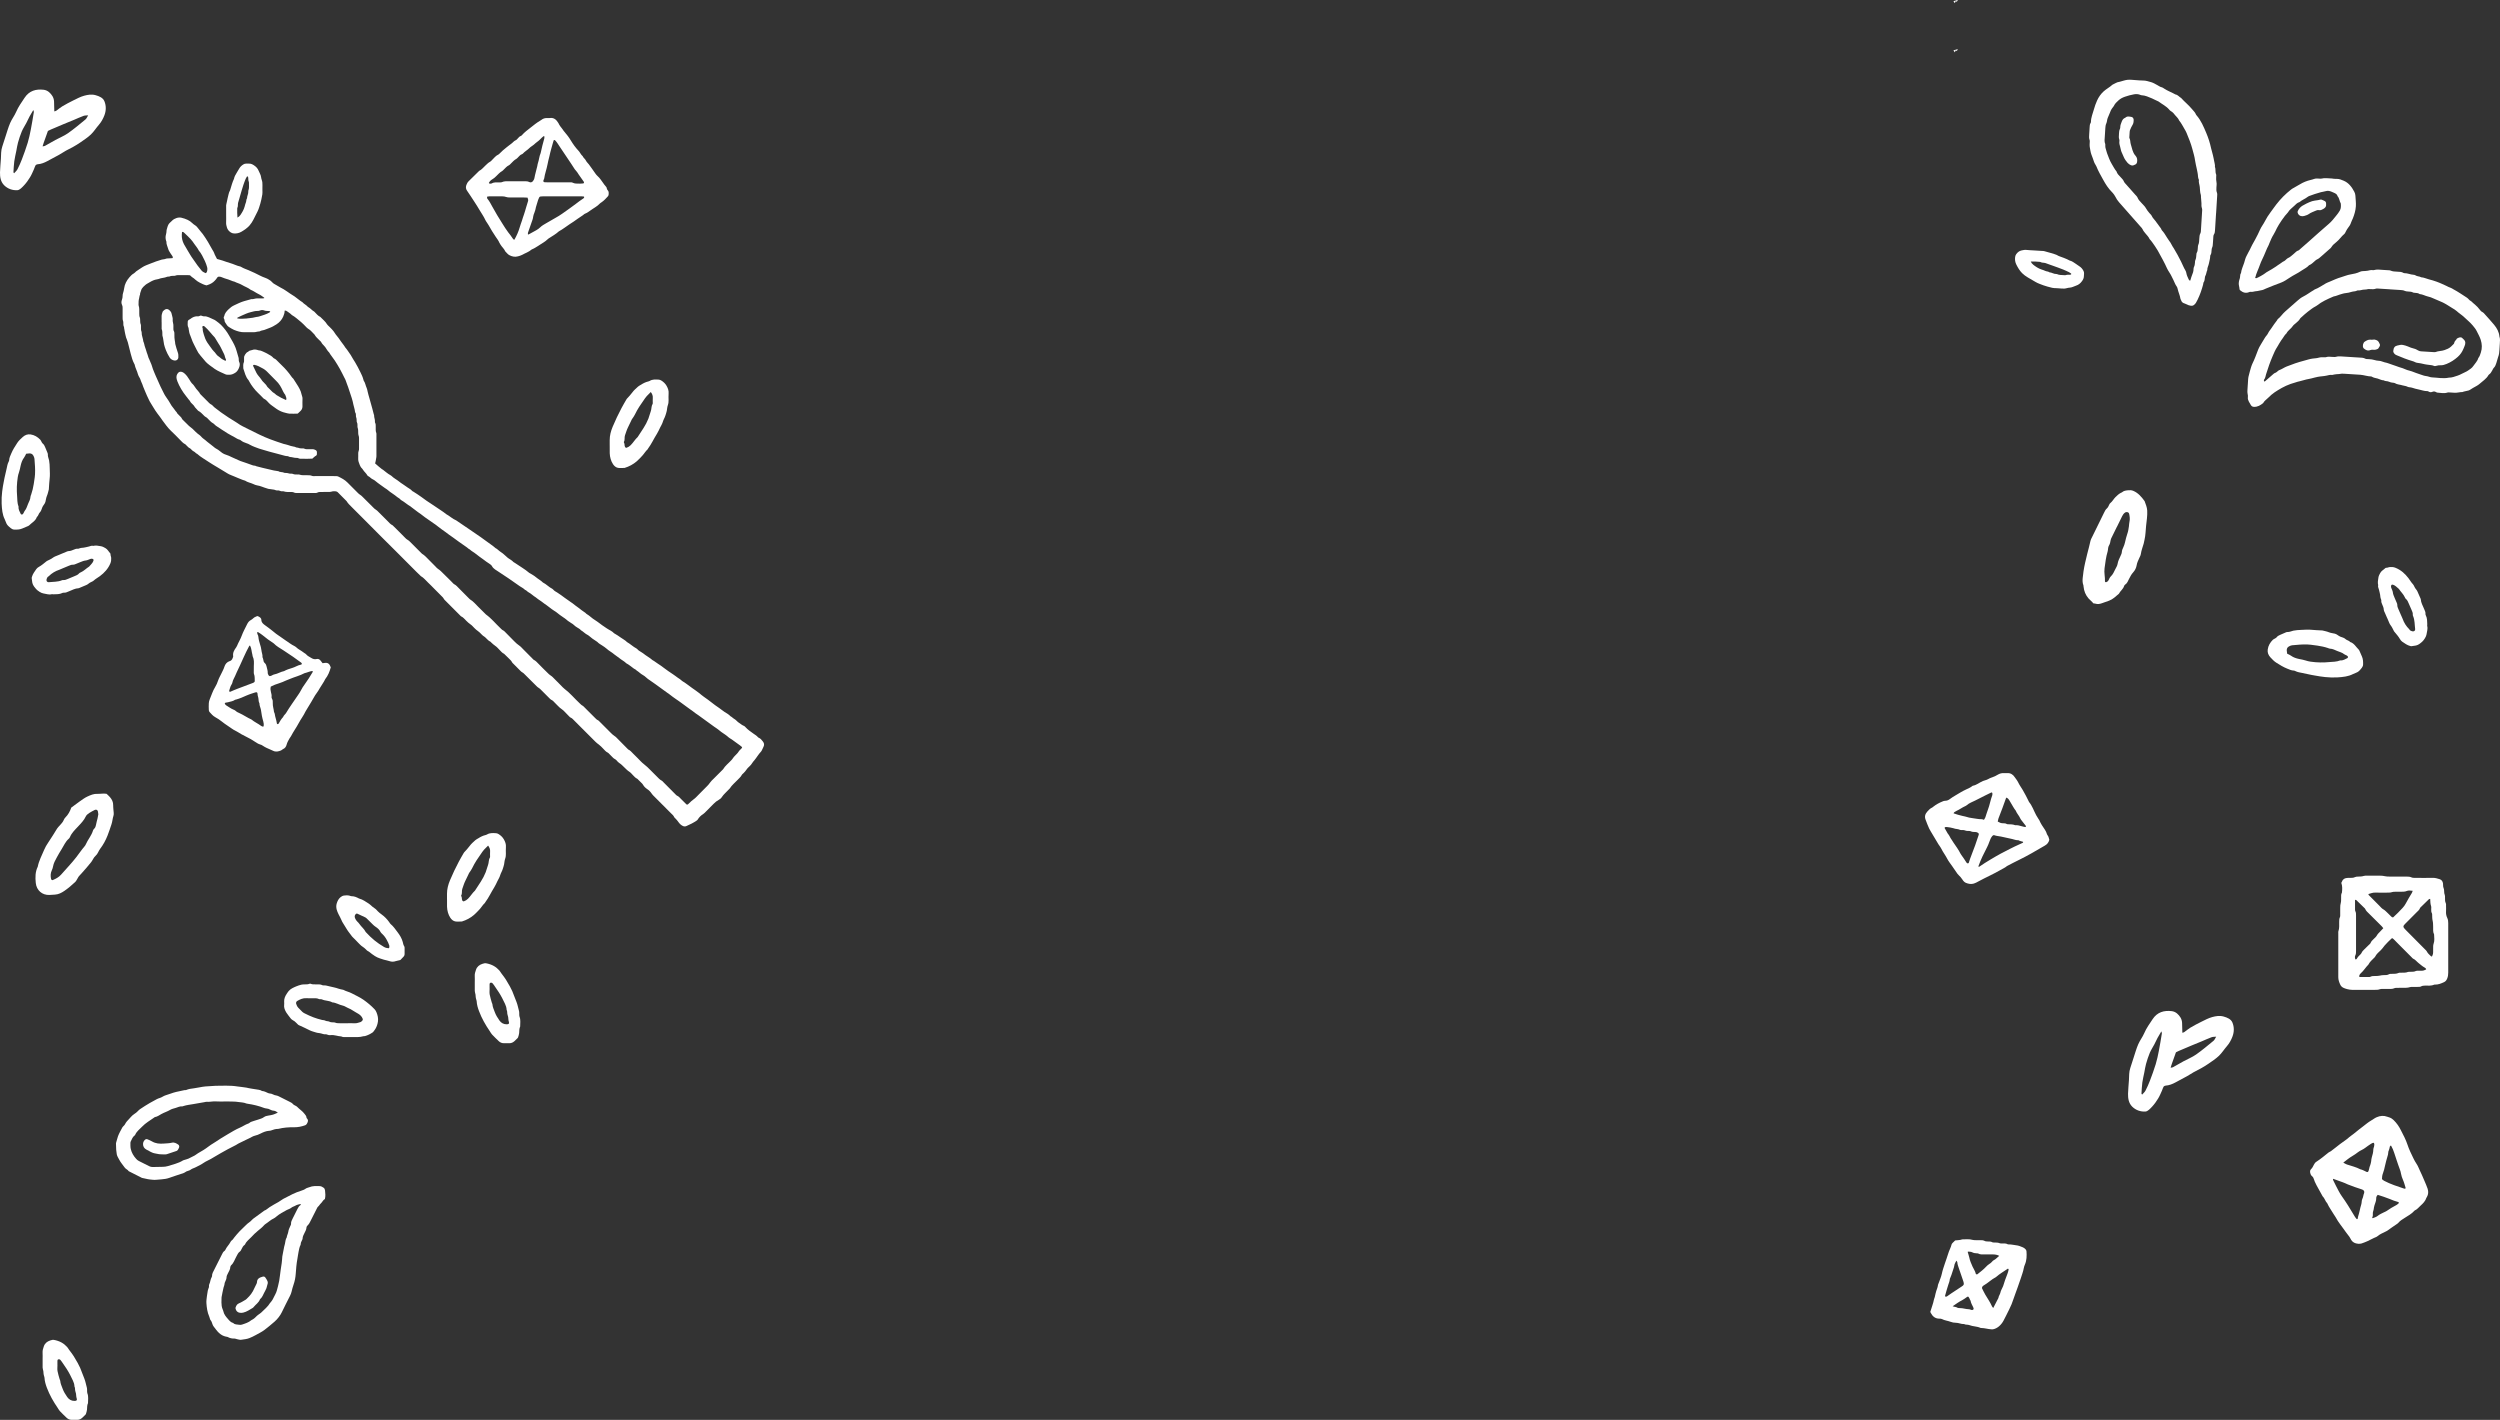 <?xml version="1.0" encoding="UTF-8"?><svg id="Layer_2" xmlns="http://www.w3.org/2000/svg" viewBox="0 0 1836.24 1042.88"><rect x="0" y="0" width="1836.24" height="1042.88" fill="#333333" stroke="none"/><defs><style>.cls-1{fill:#fff;}</style></defs><g id="Layer_1-2"><path class="cls-1" d="m1435.77,2.3c-.44-.65-.7-1.02-.97-1.43.84-.25,1.89-.56,2.94-.87.07.09.14.18.21.27-.24.34-.48.69-.71,1.03-.26-.16-.52-.31-.76-.46-.23.47-.44.89-.71,1.45Z"/><path class="cls-1" d="m41.31,81.34c1.49-1.03,2.84-2.28,4.39-3.2,2.65-1.57,5.37-3.03,8.14-4.38,2.61-1.28,5.23-2.7,8.01-3.46,2.68-.73,5.5-1.21,8.4-.38,2.71.78,5.37,1.87,6.42,4.41,1.37,3.3,1.34,6.91,0,10.4-.98,2.54-2.25,4.87-4.05,6.94-2.02,2.31-3.65,5-5.86,7.1-2.32,2.21-5.07,3.97-7.71,5.82-1.74,1.22-3.59,2.31-5.44,3.36-1.69.96-3.48,1.75-5.18,2.71-1.7.96-3.31,2.08-5.02,3.03-2.84,1.58-5.73,3.09-8.6,4.63-2.27,1.22-4.6,2.16-7.22,2.33-.54.03-1.25.42-1.52.86-.51.83-.7,1.84-1.12,2.74-.91,1.98-1.71,4.03-2.85,5.87-1.28,2.09-2.71,4.15-4.38,5.93-1.41,1.5-3.2,3.53-4.93,3.64-3.57.22-7.15-.99-9.8-3.67C.45,133.42-.06,130,0,126.57c.06-3.32.48-6.63.66-9.96.17-2.98.01-5.98.98-8.87.85-2.54,1.62-5.1,2.46-7.64,1.09-3.29,2.01-6.65,3.38-9.81,1.22-2.82,3.19-5.32,4.4-8.14,1.6-3.75,3.96-6.97,6.17-10.32,3.43-5.21,8.35-6.56,14.09-5.89,1.33.16,2.8.8,3.82,1.67,2.06,1.78,3.6,4.02,3.74,6.89.12,2.31.12,4.62.19,7.32.32-.1.95-.16,1.41-.48Zm-8.38,25.85c2.6-1.42,5.14-2.94,7.74-4.36,3.09-1.68,6.43-3,9.29-5,4.46-3.13,8.64-6.66,12.85-10.12.78-.64,1.17-1.77,1.94-3-1.21.13-2.38.03-3.38.4-2.55.94-5.02,2.09-7.53,3.14-2.38.99-4.77,1.94-7.15,2.93-2.35.98-4.69,1.98-7.02,2.98-1.43.61-2.88,1.18-4.25,1.9-.36.19-.49.86-.66,1.34-.89,2.45-1.76,4.91-2.63,7.37-.28.79-.51,1.61-.86,2.72.62-.1,1.22-.06,1.65-.3Zm-11.26-21.56c-.83,1.54-1.52,3.16-2.34,4.72-1.09,2.08-2.43,4.05-3.34,6.21-1.11,2.64-1.97,5.4-2.76,8.16-.56,1.98-.83,4.04-1.23,6.06-.51,2.57-1.16,5.11-1.51,7.7-.36,2.67-.44,5.38-.62,8.07,0,.13.18.27.49.7.87-1,1.9-1.82,2.45-2.89,1.21-2.34,2.3-4.76,3.24-7.23,1.53-4.05,3.04-8.12,4.3-12.26.97-3.17,1.64-6.45,2.28-9.71.84-4.27,1.52-8.57,2.23-12.87.06-.38-.21-.81-.39-1.48-.99,1.7-1.95,3.23-2.8,4.81Z"/><path class="cls-1" d="m1604.34,758.07c1.49-1.03,2.84-2.28,4.39-3.2,2.65-1.57,5.37-3.03,8.14-4.38,2.61-1.28,5.23-2.7,8.01-3.46,2.68-.73,5.5-1.21,8.4-.38,2.71.78,5.37,1.87,6.42,4.41,1.37,3.3,1.34,6.91,0,10.4-.98,2.54-2.25,4.87-4.05,6.94-2.02,2.31-3.65,5-5.86,7.1-2.32,2.21-5.07,3.97-7.71,5.82-1.74,1.22-3.59,2.31-5.44,3.36-1.69.96-3.48,1.75-5.18,2.71-1.7.96-3.31,2.08-5.02,3.03-2.84,1.58-5.73,3.09-8.6,4.63-2.27,1.22-4.6,2.16-7.22,2.33-.54.03-1.25.42-1.52.86-.51.83-.7,1.84-1.12,2.74-.91,1.98-1.71,4.03-2.85,5.87-1.28,2.09-2.71,4.15-4.38,5.93-1.41,1.5-3.2,3.53-4.93,3.64-3.57.22-7.15-.99-9.8-3.67-2.55-2.58-3.05-6-2.99-9.44.06-3.32.48-6.63.66-9.96.17-2.98.01-5.98.98-8.87.85-2.54,1.62-5.1,2.46-7.64,1.09-3.29,2.01-6.65,3.38-9.81,1.22-2.82,3.19-5.32,4.4-8.14,1.6-3.75,3.96-6.97,6.17-10.32,3.43-5.21,8.35-6.56,14.09-5.89,1.33.16,2.8.8,3.82,1.67,2.06,1.78,3.6,4.02,3.74,6.89.12,2.31.12,4.62.19,7.32.32-.1.95-.16,1.41-.48Zm-8.38,25.85c2.6-1.42,5.14-2.94,7.74-4.36,3.09-1.68,6.43-3,9.29-5,4.46-3.13,8.64-6.66,12.85-10.12.78-.64,1.17-1.77,1.94-3-1.21.13-2.38.03-3.38.4-2.55.94-5.02,2.09-7.53,3.14-2.38.99-4.77,1.94-7.15,2.93-2.35.98-4.69,1.98-7.02,2.98-1.43.61-2.88,1.18-4.25,1.9-.36.19-.49.86-.66,1.34-.89,2.45-1.76,4.91-2.63,7.37-.28.79-.51,1.61-.86,2.72.62-.1,1.22-.06,1.65-.3Zm-11.26-21.56c-.83,1.54-1.52,3.16-2.34,4.72-1.09,2.08-2.43,4.05-3.34,6.21-1.11,2.64-1.97,5.4-2.76,8.16-.56,1.98-.83,4.04-1.23,6.06-.51,2.57-1.16,5.11-1.51,7.7-.36,2.67-.44,5.38-.62,8.07,0,.13.18.27.49.7.87-1,1.9-1.82,2.45-2.89,1.21-2.34,2.3-4.76,3.24-7.23,1.53-4.05,3.04-8.12,4.3-12.26.97-3.17,1.64-6.45,2.28-9.71.84-4.27,1.52-8.57,2.23-12.87.06-.38-.21-.81-.39-1.48-.99,1.7-1.95,3.23-2.8,4.81Z"/><path class="cls-1" d="m1435.77,38.44c-.44-.65-.7-1.02-.97-1.43.84-.25,1.89-.56,2.94-.87.07.09.14.18.21.27-.24.34-.48.69-.71,1.03-.26-.16-.52-.31-.76-.46-.23.47-.44.89-.71,1.45Z"/><path class="cls-1" d="m280.94,344.76c1.95,1.45,3.73,3.15,5.9,4.31.23.12.47.25.65.43,1.72,1.77,4,2.79,5.87,4.36,1.46,1.23,3.22,2.1,4.72,3.29,1.57,1.25,3.5,2.01,4.83,3.58.16.18.47.23.69.37,1.97,1.29,3.99,2.51,5.88,3.91,1.26.94,2.53,1.86,3.81,2.77,2.07,1.46,4.26,2.72,6.32,4.2,2.69,1.93,5.59,3.57,8.16,5.68,2.55,1.34,4.6,3.48,7.31,4.56.08.03.14.1.21.15,3.24,2.2,6.49,4.4,9.73,6.61,1.58,1.08,3.17,2.15,4.74,3.25,2.21,1.55,4.5,3,6.61,4.66,2.54,1.99,5.34,3.63,7.74,5.8,1.11.41,1.77,1.42,2.72,2.04,1.76,1.14,3.41,2.42,4.91,3.89.56.55,1.15,1.08,1.8,1.51,1.24.81,2.55,1.53,3.57,2.65.22.25.6.34.89.54,3.56,2.52,7.43,4.59,10.74,7.46.19.17.47.24.69.38,1.4.89,2.91,1.65,4.15,2.72,1.66,1.42,3.64,2.41,5.19,3.96,2.54,1.21,4.4,3.44,6.94,4.66.23.11.44.31.6.51.78,1,1.91,1.56,2.94,2.17,1.96,1.17,3.7,2.61,5.55,3.92,1.57,1.1,3.13,2.21,4.7,3.31.36.25.77.44,1.08.73,1.29,1.18,2.79,2.08,4.17,3.15,1.72,1.34,3.43,2.69,5.27,3.87.64.88,1.71,1.21,2.5,1.89,1.93,1.64,3.94,3.17,6.11,4.47.22.13.44.29.64.46,2.03,1.66,4.24,3.06,6.4,4.54,1.79,1.23,3.9,1.97,5.4,3.63.06.06.15.09.23.13,1.6.9,3.12,1.91,4.61,2.98,1.55,1.12,3.31,1.95,4.66,3.36,2.44,1.36,4.42,3.4,6.92,4.68.23.12.47.28.62.48.81,1.1,2.08,1.58,3.13,2.34.35.26.76.44,1.09.71,2.21,1.85,4.83,3.14,6.99,5.06,1.42.7,2.57,1.79,3.92,2.6,1.42.85,2.73,1.85,4.06,2.84,2.31,1.71,4.63,3.42,7.07,4.96,1.17.74,2.24,1.65,3.39,2.44,1.16.79,2.37,1.5,3.36,2.5,3.38,2.01,6.35,4.61,9.63,6.77.95.62,1.84,1.33,2.74,2.02,1.17.91,2.25,1.95,3.49,2.76,2.05,1.34,3.95,2.88,5.89,4.34,1.67,1.25,3.28,2.58,5.05,3.68,1.48.93,2.72,2.16,4.21,3.08,1.55.95,3.18,1.84,4.44,3.21,1.05.48,1.78,1.43,2.77,1.97,1.12.61,1.85,1.6,2.8,2.37.14.11.29.19.44.29,1.29.88,2.47,1.93,3.97,2.51.38.15.71.52,1,.84,1.76,1.98,3.98,3.4,6.1,4.94.99.71,2.08,1.3,2.89,2.25.22.26.51.52.82.64,1.31.5,2.08,1.62,2.9,2.61.92,1.12,1.34,2.45.58,3.91-.44.85-.8,1.75-1.22,2.61-.19.39-.41.78-.7,1.09-1.83,1.89-3.1,4.22-4.76,6.23-.61.74-1.31,1.44-1.77,2.27-.44.79-1.02,1.4-1.65,2.02-.87.86-1.84,1.69-2.48,2.71-.57.92-1.31,1.63-2.01,2.4-.47.52-1.14.92-1.44,1.52-.75,1.45-1.99,2.43-3.06,3.58-1.92,2.04-4.15,3.78-5.67,6.19-.23.36-.61.63-.91.95-.86.87-1.76,1.72-2.58,2.63-.81.9-1.72,1.71-2.36,2.79-.52.88-1.34,1.56-2.31,2.09-1.38.75-2.62,1.71-3.72,2.87-1.81,1.92-3.7,3.75-5.57,5.61-.68.68-1.33,1.45-2.13,1.95-1.68,1.04-3.01,2.36-4.02,4.04-.17.29-.46.53-.74.73-2.37,1.66-4.97,2.91-7.62,4.06-.85.37-1.68.33-2.54-.07-1.4-.66-2.45-1.71-3.3-2.93-.66-.95-1.38-1.81-2.2-2.61-.31-.31-.71-.6-.87-.98-.49-1.19-1.47-1.95-2.34-2.81-4.34-4.35-8.69-8.7-13.03-13.05-.31-.31-.62-.63-.86-.99-1.34-1.95-2.12-2.74-3.8-3.88-1.17-.8-2.16-1.77-2.85-3.02-.17-.3-.37-.59-.61-.83-.99-1-1.99-1.98-2.99-2.97-.25-.25-.48-.56-.78-.69-1.25-.56-2.08-1.6-3-2.53-.87-.87-1.64-1.9-2.66-2.54-1.44-.9-2.55-2.12-3.75-3.26-1.14-1.08-2.18-2.25-3.55-3.09-.8-.49-1.49-1.25-2.09-1.99-.69-.86-1.78-1.11-2.52-1.87-.92-.95-1.84-1.88-2.78-2.81-.37-.37-.72-.83-1.18-1.04-1.42-.64-2.32-1.83-3.36-2.9-1.04-1.07-2.06-2.19-3.26-3.06-.86-.62-1.67-1.25-2.42-2-3.6-3.6-7.2-7.2-10.8-10.8-1.61-1.61-3.23-3.22-4.84-4.85-.8-.81-1.52-1.69-2.63-2.13-.39-.16-.7-.53-1-.83-.81-.81-1.58-1.65-2.39-2.45-.93-.93-1.79-1.99-2.87-2.7-1.12-.73-2.06-1.61-2.98-2.54-.99-1-1.96-2.01-2.96-3-.43-.43-.84-.99-1.38-1.21-1.12-.45-1.83-1.35-2.64-2.14-1.88-1.84-3.71-3.74-5.58-5.59-.5-.49-1-1.03-1.6-1.34-.65-.34-1.12-.83-1.62-1.32-2.99-2.97-5.97-5.95-8.96-8.91-.37-.37-.75-.78-1.2-1-.74-.36-1.28-.92-1.84-1.47-1.68-1.67-3.35-3.35-5.01-5.04-.37-.37-.83-.72-1.03-1.18-.41-.92-1.13-1.56-1.81-2.24-1.3-1.31-2.63-2.58-3.95-3.87-1.42-.62-2.32-1.84-3.37-2.89-.99-.99-1.9-2.13-3.05-2.89-1.19-.79-2.19-1.73-3.2-2.69-.19-.18-.35-.44-.58-.53-1.27-.51-2.05-1.62-3.04-2.48-.4-.35-.72-.81-1.17-1.05-.88-.46-1.54-1.14-2.23-1.82-.81-.8-1.57-1.7-2.51-2.3-1.06-.68-1.91-1.53-2.79-2.38-.88-.85-1.66-1.88-2.67-2.53-1.21-.77-2.17-1.76-3.19-2.72-1.2-1.14-2.18-2.54-3.77-3.23-.3-.13-.52-.47-.77-.71-3.66-3.66-7.32-7.33-10.98-11-.37-.37-.78-.75-.99-1.21-.31-.67-.81-1.14-1.3-1.63-1.91-1.93-3.83-3.87-5.75-5.79-1.55-1.56-3.06-3.15-4.67-4.64-1.66-1.54-3.03-3.42-5.08-4.54-.15-.08-.25-.24-.38-.36-.95-.91-1.91-1.81-2.84-2.75-5.03-5.03-10.04-10.07-15.06-15.1-3.72-3.73-7.47-7.43-11.2-11.15-3.79-3.79-7.55-7.6-11.33-11.39-3.35-3.36-6.7-6.71-10.05-10.06-1.36-1.36-2.77-2.67-3.77-4.35-2.1-2.12-4.2-4.24-6.31-6.35-.12-.12-.24-.28-.39-.35-.39-.19-.79-.46-1.19-.48-1.04-.05-2.08-.15-3.13.22-.64.22-1.38.23-2.07.25-1.58.03-3.16,0-4.74.01-1.31,0-2.63-.15-3.85.58-.34.2-.86.16-1.29.17-4.66,0-9.31.01-13.97-.01-.52,0-1.1-.05-1.53-.28-.74-.4-1.5-.44-2.29-.45-1.83-.02-3.68.17-5.47-.48-.31-.11-.7-.03-1.05-.05-.35-.02-.74.03-1.04-.1-.82-.36-1.65-.61-2.54-.5-.93.12-1.66-.5-2.54-.6-1.38-.16-2.77-.37-4.14-.59-.34-.05-.65-.24-.99-.33-2.44-.66-4.7-1.87-7.25-2.22-.93-.13-1.84-.55-2.7-.96-1.97-.92-4.21-1.22-6.04-2.49-.07-.05-.16-.06-.25-.08-1.78-.46-3.43-1.29-5.14-1.93-1.63-.61-3.19-1.43-4.84-2.01-1-.36-1.92-.82-2.82-1.37-.37-.23-.74-.45-1.11-.69-1.99-1.25-4.04-2.41-6.04-3.66-2.07-1.3-4.25-2.43-6.25-3.83-2.92-2.05-6.14-3.68-8.79-6.13-.98-.29-1.44-1.3-2.32-1.68-1.01-.44-1.66-1.27-2.43-1.98-.13-.12-.25-.27-.4-.34-1.19-.48-1.96-1.46-2.82-2.32-.25-.25-.46-.57-.76-.71-1.64-.77-2.73-2.17-3.97-3.39-2.18-2.16-4.25-4.45-6.53-6.5-2.03-1.83-4.82-5.7-6.29-7.7-.31-.42-.59-.86-.88-1.29-.82-1.24-1.8-2.36-2.66-3.56-1.12-1.56-2.24-3.13-3.18-4.8-1.11-1.98-2.5-3.79-3.39-5.9-.75-1.77-1.74-3.43-2.37-5.26-.45-1.32-1.16-2.55-1.6-3.87-.42-1.24-.85-2.47-1.44-3.64-.35-.7-.49-1.49-.81-2.2-.32-.71-.77-1.37-1.13-2.07-.2-.39-.38-.8-.48-1.22-.6-2.46-1.97-4.66-2.43-7.17-.03-.16-.16-.31-.24-.46-1.28-2.32-1.95-4.88-2.62-7.39-.74-2.76-1.41-5.56-2.11-8.34-.19-.76-.47-1.5-.76-2.23-.36-.89-.76-1.75-.88-2.73-.12-.94-.54-1.8-.61-2.8-.08-1.2-.56-2.37-.58-3.6-.58-.96-.49-2.02-.51-3.07-.01-.43,0-.9-.17-1.29-.38-.93-.34-1.89-.35-2.85,0-2.28,0-4.57,0-6.85,0-.7-.04-1.36-.38-2.04-.62-1.23-.6-2.63-.14-3.84.38-1.03.53-2.01.53-3.06,0-.62.11-1.2.29-1.8.34-1.16.67-2.35.82-3.55.41-3.15,1.84-5.8,3.87-8.15.97-1.12,2-2.2,3.35-2.92.6-.32,1.02-.96,1.56-1.4.54-.43,1.14-.8,1.72-1.18,1.83-1.19,3.57-2.51,5.62-3.32,1.05-.42,2.11-.82,3.15-1.25,2.74-1.14,5.55-2.09,8.39-2.94.83-.25,1.78-.15,2.56-.48.94-.4,1.87-.39,2.83-.42.78-.03,1.57-.07,2.35-.16.31-.03.37-.36.36-.62-.01-.25-.08-.53-.21-.73-.52-.8-1.13-1.56-1.62-2.38-.58-.98-1.29-1.95-1.55-3.02-.44-1.77-1.45-3.4-1.33-5.31.02-.24-.18-.49-.25-.74-.48-1.55-.48-3.14-.05-4.66.22-.78.33-1.52.37-2.31.02-.43.04-.88.17-1.29.39-1.25.66-2.58,1.29-3.69.55-.96,1.54-1.67,2.33-2.48.12-.13.25-.25.37-.37,1.68-1.64,4.56-2.63,6.76-2.1,1.61.39,3.23.88,4.69,1.62,1.22.61,2.41,1.4,3.4,2.41.49.49,1.05.93,1.64,1.3,1.15.7,2.08,1.65,2.8,2.73.5.74,1.11,1.35,1.64,2.05.53.69,1.13,1.32,1.65,2.03,2.61,3.63,4.86,7.47,6.97,11.4.41.77,1.01,1.47,1.25,2.28.48,1.62,1.46,2.97,2.13,4.46,1.41.4,2.76.75,4.08,1.18,1.83.59,3.61,1.32,5.46,1.82,2.62.7,5,2.07,7.68,2.59.25.05.47.23.69.36,1.65,1,3.5,1.59,5.26,2.32,1.53.64,3.03,1.34,4.54,2.03,2.62,1.21,5.09,2.73,7.86,3.63.91.3,1.77.78,2.58,1.28.81.5,1.67,1.04,2.24,1.76.52.65,1.1,1.07,1.8,1.45.93.49,1.81,1.05,2.72,1.58.53.31,1.03.67,1.58.92,1.76.8,3.33,1.89,4.93,2.95,1.45.96,2.82,2.04,4.35,2.9,1.52.85,2.8,2.08,4.23,3.07.93.64,1.76,1.42,2.78,1.95,1.06,1.31,2.72,1.91,3.79,3.22.16.2.4.35.63.47,1.56.83,2.58,2.37,4.17,3.15.15.07.24.25.37.37,1.3,1.29,2.41,2.8,4.15,3.58,1.66,1.8,3.69,3.25,4.94,5.42.17.3.43.56.68.8.93.93,1.93,1.8,2.8,2.78.87.97,1.75,1.97,2.39,3.1.7,1.24,1.77,2.14,2.53,3.32,1.22,1.91,2.67,3.67,4,5.51.41.56.72,1.2,1.15,1.74.49.62,1.03,1.17,1.45,1.85.91,1.48,2.09,2.81,2.9,4.34.82,1.55,1.8,2.98,2.71,4.47,1.42,2.31,2.62,4.75,3.84,7.18.9,1.8,1.76,3.61,2.26,5.57.06.25.09.54.23.74,1.15,1.61,1.34,3.6,2.15,5.34.36.78.5,1.67.68,2.52.38,1.79.93,3.54,1.42,5.29.67,2.43,1.29,4.88,2.03,7.29.23.75.36,1.52.59,2.28.28.91.41,1.87.76,2.77-.11,1.59.78,3.06.6,4.67-.03.25.02.55.14.77.55.98.41,2.04.44,3.09.04,1.48-.17,2.98.43,4.42.16.38.09.87.09,1.31,0,5.27.01,10.54,0,15.81,0,.6-.17,1.21-.26,1.81-.08.51-.16,1.03-.26,1.54-.12.59-.27,1.18-.44,1.88,1.84,1.6,3.51,3.12,5.34,4.48Zm-72.95-112.16c-1.08,2.37-2.73,4.2-4.94,5.64-1.7,1.11-3.44,2.06-5.35,2.73-1.23.43-2.41,1-3.66,1.4-1.07.34-2.26.31-3.22,1-1.14.06-2.25.34-3.36.56-.51.1-1.05.05-1.58.06-2.11,0-4.22-.05-6.33.02-2.69.08-5.16-.7-7.61-1.69-1.38-.56-2.59-1.44-3.86-2.18-.65-.38-1.24-1.03-1.62-1.69-.63-1.1-1.7-2.03-1.58-3.51.02-.3-.27-.63-.42-.94-.19-.42-.22-.85-.04-1.27.07-.16.22-.3.25-.46.37-2.21,1.81-3.72,3.33-5.2,1.2-1.17,2.5-2.14,4.04-2.85,2.38-1.1,4.71-2.3,7.24-3.03,1.75-.51,3.52-.98,5.27-1.47,1.43.2,2.74-.54,4.15-.55,1.41-.01,2.81,0,4.22-.01.35,0,.7-.05,1.04-.1.05,0,.11-.12.12-.2.02-.07.02-.2-.03-.23-1.3-.87-2.53-1.89-3.94-2.54-2.07-.97-3.85-2.42-5.98-3.25-1.93-1.57-4.32-2.28-6.41-3.56-1.72-1.05-3.74-1.46-5.51-2.41-1.57-.27-2.92-1.13-4.43-1.57-1.84-.54-3.68-1.12-5.44-1.89-.38-.17-.85-.16-1.28-.2-.67-.07-1.24.19-1.57.77-.48.86-1.16,1.53-1.81,2.24-1.34,1.46-3.01,2.37-4.86,3-.41.14-.82.28-1.17.39-1.78-.42-3.36-1.19-4.91-2-1.16-.61-2.27-1.31-3.24-2.19-.72-.65-1.42-1.28-2.27-1.77-.59-.34-1.05-.92-1.67-1.47-.51-.03-1.11-.11-1.72-.11-1.85-.02-3.69-.01-5.54,0-1.22,0-2.45-.1-3.63.41-.38.16-.87.11-1.3.11-.96.01-1.9.04-2.82.46-.53.24-1.28,0-1.8.24-2.01.92-4.3.73-6.31,1.64-.31.14-.67.17-1.02.22-2.04.27-3.83,1.16-5.57,2.19-.37.22-.74.47-1.13.66-1.35.68-2.46,1.65-3.51,2.72-.76.78-1.35,1.64-1.6,2.67-.24,1.01-.85,1.94-.76,3.03-.48.87-.43,1.87-.69,2.78-.4,1.39-.4,2.77-.4,4.17,0,.35-.04.73.07,1.05.65,1.88.4,3.82.45,5.75.02,1.05-.02,2.08.44,3.1.24.53.18,1.2.21,1.81.05,1.05-.01,2.07.43,3.1.26.61.16,1.38.18,2.08.04,1.13-.12,2.29.41,3.36.07.15.09.34.09.52-.1,2.32,1.06,4.4,1.23,6.66.7,1.33.74,2.87,1.29,4.24.52,1.31.84,2.66,1.28,3.99.27.83.67,1.62.84,2.47.18.88.56,1.64.94,2.43.38.78.66,1.61,1.01,2.41.32.72.64,1.41.86,2.19.47,1.67,1.07,3.32,1.77,4.92.81,1.84,1.52,3.71,2.41,5.52.8,1.64,1.42,3.37,2.24,5.01.91,1.8,1.75,3.63,2.69,5.41.53,1,1.15,1.95,1.81,2.87.97,1.35,1.87,2.73,2.68,4.19.63,1.13,1.31,2.26,2.22,3.23.89.95,1.43,2.19,2.41,3.08.38,1.04,1.27,1.66,1.97,2.43.7.77,1.58,1.38,1.97,2.43.14.38.53.68.84.99,1.43,1.43,2.83,2.88,4.31,4.25,1.09,1.01,2.4,1.75,3.4,2.88.46.52,1.01.98,1.5,1.48.87.87,1.81,1.63,2.83,2.33,1,.69,1.67,1.84,2.67,2.52,1.1.74,2.05,1.62,3.04,2.46.99.85,2.05,1.63,3.09,2.41,1.26.93,2.36,2.09,3.79,2.8,1.51.74,2.65,1.99,4.03,2.91.89.6,1.83,1.07,2.81,1.34,1.46.4,2.75,1.1,4.1,1.72,1.74.8,3.53,1.52,5.25,2.37,1.74.85,3.63,1.25,5.41,1.95,1.62.64,3.3,1.13,4.93,1.76.83.32,1.78.07,2.53.64,3.18.91,6.42,1.58,9.63,2.36,2.2.54,4.41,1.09,6.67,1.31,1.27.9,2.92.42,4.26,1.15.35.19.86.08,1.3.13.52.05,1.08.02,1.55.21.68.26,1.36.3,2.06.32.44.01.93-.06,1.3.12,1.17.58,2.39.47,3.61.49.44,0,.92-.08,1.31.06,1.7.62,3.47.43,5.21.46,1.4.02,2.79-.09,4.14.5.6.26,1.38.15,2.08.15,4.57.01,9.14,0,13.71,0,.7,0,1.41-.02,2.11.03.43.03.89.1,1.27.28,2.44,1.18,4.85,2.4,6.78,4.39,2.51,2.58,5.09,5.1,7.63,7.64.56.56,1.11,1.09,1.82,1.49.6.34,1.1.86,1.6,1.35,2.74,2.72,5.47,5.46,8.21,8.18.49.49.98.96,1.62,1.31.67.37,1.22.99,1.78,1.54,2.24,2.23,4.44,4.5,6.71,6.7,1.19,1.15,2.19,2.54,3.79,3.22,1.13,1.11,2.27,2.2,3.38,3.32,1.98,1.99,3.95,4,5.94,5.98.43.43.87.91,1.4,1.18.97.49,1.7,1.22,2.44,1.97,2.66,2.68,5.33,5.35,8,8.02.19.19.35.42.57.54,1.94,1.11,3.34,2.82,4.9,4.35,1.63,1.59,3.21,3.24,4.82,4.86.62.62,1.17,1.37,1.9,1.81,1.6.97,2.8,2.36,4.12,3.63,1.33,1.28,2.63,2.58,3.94,3.88.93.93,1.85,1.87,2.78,2.81.31.31.59.7.97.88,1.48.7,2.47,1.95,3.58,3.06,2.55,2.54,5.08,5.11,7.61,7.66.19.19.37.39.59.52,2.38,1.4,4.08,3.56,6.01,5.46,1.88,1.85,3.74,3.71,5.61,5.56,4.02,2.88,7.1,6.77,10.68,10.12.64.6,1.2,1.27,2.04,1.64.39.17.73.48,1.04.79,2.41,2.43,4.78,4.9,7.21,7.31,1.05,1.04,2.1,2.07,3.38,2.9,1.16.75,2.08,1.87,3.08,2.86,2.42,2.42,4.82,4.86,7.23,7.29.12.12.23.3.38.37,1.49.66,2.49,1.89,3.61,3,1.06,1.05,2.08,2.14,3.14,3.19,1.49,1.49,3,2.95,4.51,4.43.81.8,1.89,1.24,2.69,2.08,2,2.1,4.08,4.12,6.13,6.17.81.81,1.55,1.71,2.45,2.38,4.18,3.11,7.44,7.17,11.23,10.68.71.65,1.32,1.37,2.23,1.82.6.3,1.05.91,1.55,1.41,2.55,2.54,5.09,5.09,7.64,7.63.62.61,1.19,1.26,2.05,1.61.46.19.82.64,1.19,1.01,2.73,2.73,5.46,5.47,8.19,8.2.86.86,1.71,1.71,2.78,2.38,1.02.64,1.85,1.6,2.72,2.47,2.36,2.36,4.69,4.75,7.03,7.12.12.12.24.28.39.35,1.5.66,2.46,1.94,3.58,3.04,1.13,1.11,2.23,2.23,3.36,3.34,1.5,1.48,2.88,3.13,4.55,4.38,1.77,1.33,3.3,2.86,4.83,4.41,1.54,1.56,3.07,3.13,4.65,4.66,1.13,1.09,2.13,2.33,3.6,3.04.53.25.91.81,1.34,1.25,2.91,2.92,5.82,5.86,8.73,8.78.37.37.73.84,1.19,1.02,1.21.48,1.95,1.47,2.82,2.33,1.32,1.29,2.61,2.61,3.92,3.9.46.45.87.42,1.38-.02.2-.17.39-.35.58-.53,1.13-1.09,2.22-2.2,3.55-3.1,1.22-.82,2.21-2,3.27-3.05,2.24-2.23,4.46-4.48,6.68-6.73.74-.75,1.41-1.52,2-2.41.71-1.08,1.74-1.96,2.67-2.89,2.22-2.24,4.47-4.47,6.7-6.7.06-.06.15-.11.19-.18,1.54-2.62,3.99-4.4,5.99-6.6.47-.52.94-1,1.31-1.63.39-.67.98-1.22,1.52-1.8.96-1.02,2.03-1.92,2.74-3.17.38-.67,1.06-1.16,1.6-1.73.35-.38.8-.69.84-1.37-.48-.4-.99-.86-1.53-1.27-.55-.43-1.12-.84-1.7-1.22-1.98-1.28-3.72-2.9-5.79-4.05-.75-.42-1.36-1.08-2.04-1.63-1.83-1.49-3.94-2.57-5.71-4.15-1.16-1.04-2.55-1.82-3.82-2.74-2.32-1.7-4.67-3.35-6.98-5.07-1.54-1.14-3.1-2.27-4.66-3.38-1.2-.86-2.5-1.62-3.6-2.59-.73-.65-1.57-1.1-2.34-1.67-2.24-1.66-4.47-3.35-6.76-4.95-1.21-.84-2.38-1.76-3.64-2.55-1.62-1.01-3.08-2.27-4.63-3.41-.77-.57-1.57-1.11-2.35-1.67-2.68-1.95-5.35-3.92-8.05-5.84-1.35-.96-2.67-1.95-4.07-2.85-1.03-.66-2.04-1.38-2.91-2.22-.71-.68-1.47-1.25-2.31-1.7-1.71-.92-3-2.39-4.65-3.37-.47-.69-1.29-.89-1.93-1.34-1.85-1.3-3.53-2.87-5.57-3.9-1.54-1.58-3.59-2.48-5.25-3.92-1.11-.97-2.48-1.64-3.58-2.62-1.77-1.57-3.94-2.59-5.67-4.22-.94-.89-2.1-1.54-3.17-2.29-1.21-.85-2.59-1.47-3.59-2.62-.17-.19-.42-.31-.64-.45-2.02-1.23-3.92-2.61-5.69-4.18-.2-.17-.42-.33-.65-.44-1.93-.89-3.32-2.54-5.14-3.58-.71-.94-1.8-1.38-2.74-2.01-.87-.59-1.78-1.09-2.5-1.9-.45-.51-1.1-.85-1.69-1.21-1.71-1.05-3.34-2.2-4.83-3.54-.26-.23-.58-.38-.87-.58-1.87-1.27-3.73-2.56-5.46-4.03-.46-.39-1.03-.66-1.53-1-1.23-.82-2.46-1.63-3.59-2.59-1.13-.96-2.4-1.76-3.6-2.62-1.55-1.12-3.02-2.37-4.67-3.34-.62-.37-1.06-.94-1.64-1.28-1.89-1.09-3.37-2.76-5.33-3.75-.94-.47-1.5-1.5-2.58-1.77-1.1-1.16-2.54-1.83-3.85-2.69-2.78-1.81-5.37-3.88-8.15-5.69-2.71-1.76-5.38-3.57-8.07-5.35-.65-.43-1.35-.81-1.97-1.29-.83-.64-1.64-1.31-2.15-2.27-.46-.86-1.18-1.43-2.04-1.95-1.57-.93-3.01-2.08-4.48-3.17-1.82-1.35-3.72-2.58-5.46-4.05-1.4-1.18-3.12-1.94-4.44-3.25-.85-.31-1.4-1.05-2.12-1.52-2.05-1.33-3.95-2.87-5.99-4.2-1.39-.91-2.63-2.02-4.01-2.93-2.03-1.34-3.97-2.82-5.92-4.28-1.75-1.31-3.61-2.46-5.28-3.88-1.06-.9-2.21-1.7-3.37-2.47-2.11-1.4-4.11-2.95-6.23-4.35-1.08-.71-2.02-1.64-3.11-2.38-.65-.44-1.3-.87-1.94-1.33-1.71-1.21-3.34-2.52-5-3.79-.21-.16-.38-.37-.61-.5-2.3-1.27-4.21-3.11-6.49-4.41-.23-.13-.5-.24-.64-.44-.75-1.03-1.98-1.43-2.89-2.24-.85-.75-1.8-1.38-2.73-2.03-1.43-1-2.91-1.92-4.19-3.12-.5-.47-1.17-.76-1.73-1.17-2.38-1.77-4.88-3.36-7.14-5.29-.53-.45-1.13-.85-1.77-1.12-1.32-.55-2.15-1.79-3.43-2.38-.23-.1-.46-.31-.58-.53-.83-1.56-2.3-2.63-3.22-4.12-.23-.37-.47-.75-.79-1.04-.74-.67-1.19-1.53-1.56-2.41-.67-1.61-1.32-3.23-1.18-5.05.08-1.05.01-2.11.02-3.16,0-.79.02-1.56.36-2.32.21-.46.23-1.02.23-1.54.02-2.55.01-5.1.01-7.64,0-.7-.07-1.38-.34-2.06-.21-.55-.23-1.19-.26-1.8-.05-1.31.08-2.62-.43-3.9-.18-.46-.09-1.04-.11-1.57-.02-.79.02-1.57-.4-2.31-.16-.28-.18-.68-.19-1.02-.03-.96-.03-1.92-.42-2.84-.16-.38-.11-.86-.13-1.3-.02-.7,0-1.4-.45-2.02-.15-.2-.22-.49-.24-.74-.15-1.75-.81-3.39-1.16-5.09-.33-1.62-.69-3.23-1.2-4.81-.88-2.74-1.85-5.45-2.71-8.19-.49-1.58-1.26-3.06-1.7-4.66-.21-.75-.65-1.43-1.01-2.14-1.11-2.19-2.17-4.4-3.36-6.54-1.15-2.06-2.4-4.07-3.67-6.05-1.32-2.06-2.98-3.87-4.19-6-1.18-1.08-1.9-2.49-2.78-3.79-.29-.43-.67-.81-1.02-1.19-.71-.77-1.49-1.47-1.94-2.46-.21-.46-.66-.81-1.04-1.18-1.44-1.4-2.98-2.72-3.97-4.52-1.55-1.4-2.72-3.21-4.64-4.24-.67-.36-1.19-1.02-1.75-1.57-1.13-1.1-2.16-2.34-3.39-3.31-2.25-1.77-4.3-3.82-6.85-5.21-.96-1.04-2.17-1.76-3.29-2.59-.53-.39-1.13-.81-1.99-.63-.01,1.58-.46,3.07-1.12,4.51Zm-55.76-33.97c.15-.75.13-1.61-.08-2.34-.47-1.59-.97-3.19-1.7-4.66-1.31-2.65-2.49-5.41-4.48-7.67-.83-1.74-2.13-3.17-3.21-4.74-.88-1.28-1.77-2.59-2.85-3.72-1.57-1.65-3.23-3.21-4.89-4.78-.23-.22-.61-.32-.94-.41-.11-.03-.39.12-.4.21-.08.6-.12,1.21-.15,1.82-.12,2.5.44,4.86,1.61,7.06.82,1.54,1.71,3.04,2.64,4.52,1.29,2.07,2.42,4.23,3.89,6.19,1.2,1.6,2.35,3.24,3.45,4.92.75,1.15,1.83,2.09,2.59,3.28.77,1.21,2.1,1.78,3.34,2.34.89-.42,1.05-1.27,1.19-2Zm28.9,35.29c1.54-.08,3.08-.44,4.65-.56.83-.06,1.63-.51,2.53-.55.86-.04,1.73-.25,2.54-.52,2.39-.79,4.84-1.44,7.03-2.74.22-.13.4-.33.65-.54-.25-.23-.41-.5-.61-.53-.51-.09-1.04-.07-1.57-.08-.78-.02-1.54-.06-2.31-.37-.99-.4-2.07-.39-3.07.03-.59.24-1.17.35-1.78.33-1.77-.06-3.42.48-5.11.9-2.3.57-4.41,1.57-6.55,2.52-1.04.46-2.07.94-3.08,1.46-.14.07-.15.39-.22.61,2.36.45,4.63.17,6.89.06Z"/><path class="cls-1" d="m1650.99,282.66c.09-1.43.17-2.86.27-4.29.07-.99.27-1.93.55-2.89.49-1.67.8-3.39,1.37-5.04.36-1.03.6-2.12,1.09-3.09,1.71-3.43,3-7.03,4.36-10.61.46-1.22,1.16-2.36,1.82-3.5.99-1.71,2.08-3.36,3.06-5.08.71-1.25,1.85-2.16,2.43-3.5.58-1.31,1.61-2.35,2.36-3.54,1.29-2.04,2.74-3.95,4.19-5.87.2-.26.27-.65.51-.84,2.12-1.61,3.48-3.94,5.49-5.65,3.02-2.57,5.99-5.2,8.93-7.85,1.32-1.19,2.69-2.28,4.27-3.07,2.75-1.37,5.16-3.29,7.83-4.8.19-.11.33-.32.53-.39,3.02-1.09,5.58-3.02,8.35-4.56.86-.48,1.81-.79,2.71-1.18,2.82-1.22,5.61-2.52,8.58-3.36,2.21-.63,4.32-1.58,6.59-1.95,2.5-.4,4.94-.92,7.24-2.03.58-.28,1.27-.37,1.92-.43,1.2-.12,2.44-.02,3.6-.29,1.18-.27,2.33-.6,3.56-.45.33.04.69.09.99,0,2.28-.72,4.59-.24,6.88-.15,1.21.05,2.42.14,3.63.23.55.04,1.16-.02,1.63.21,1.65.8,3.42.74,5.17.87,1.53.12,3.1.01,4.47.92.17.11.42.16.63.16,2.34-.04,4.48,1.07,6.8,1.19.43.02.91.13,1.25.36,1.31.92,3,.68,4.33,1.48,2,.1,3.77,1.06,5.68,1.52,1.91.45,3.78,1.07,5.63,1.71,1.34.46,2.64,1.05,3.95,1.61,1.1.47,2.2.97,3.28,1.5.98.48,1.9,1.05,2.98,1.35.72.19,1.35.71,2.03,1.07,3.5,1.85,6.73,4.12,10.06,6.25,1.13.72,1.72,2.03,3.02,2.52,2.01,2.01,4.43,3.58,6.11,5.95.62.87,1.33,1.72,2.41,2.19.56.25.99.84,1.43,1.33,2.35,2.63,4.75,5.21,6.99,7.93,2.04,2.47,3.57,5.23,3.86,8.53.64,1.71.4,3.47.3,5.22-.1,1.54-.2,3.08-.29,4.62-.09,1.76-.26,3.48-.92,5.16-.56,1.41-.75,2.97-1.3,4.38-.47,1.2-.74,2.5-1.75,3.49-.61.59-.95,1.47-1.39,2.23-.6,1.05-1.16,2.13-2.23,2.81-.18.12-.36.28-.46.47-1.53,2.8-4.29,4.38-6.54,6.44-1.35,1.23-3.13,1.97-4.71,2.93-.19.11-.38.22-.57.34-.95.55-1.83,1.29-2.85,1.6-1.46.44-3.01.55-4.45,1.13-2.08,0-4.1.73-6.2.5-1.09-.12-2.2-.16-3.3-.2-.54-.02-1.13-.07-1.63.1-2.4.84-4.8.14-7.2.04-.41-.02-.83-.26-1.21-.47-.84-.45-1.68-.49-2.53-.12-.99.43-1.91.35-2.83-.22-.27-.17-.62-.32-.92-.31-2.13.09-4.09-.76-6.12-1.15-1.7-.32-3.41-.79-5.05-1.34-1.17-.4-2.47-.2-3.52-.78-1.12-.61-2.35-.54-3.47-.93-1.86-.63-3.93-.54-5.66-1.65-.35-.22-.84-.25-1.27-.29-1.1-.09-2.13-.3-3.16-.79-1.17-.55-2.64-.19-3.79-.99-1.59.02-2.93-.88-4.4-1.29-1.45-.4-3.04-.55-4.36-1.42-.09-.06-.2-.12-.31-.12-2.77-.04-5.39-1.06-8.12-1.26-3.96-.29-7.92-.51-11.87-.75-1.1-.07-2.18-.11-3.28.16-.73.18-1.53.09-2.29.17-.65.06-1.3.17-1.94.28-.43.07-.87.32-1.27.27-1.46-.2-2.87.23-4.23.53-2.14.48-4.34.46-6.48.91-.75.15-1.48.33-2.22.51-1.48.37-2.93.82-4.46,1.06-2.15.34-4.22,1.16-6.37,1.61-1.17.25-2.34.57-3.46.98-1.13.41-2.33.64-3.44,1.07-2.15.83-4.31,1.7-6.29,2.85-4.05,2.35-6.64,3.81-10.08,7.31-1.23,1.25-2.77,2.19-3.62,3.8-1.98,1.66-4.11,2.93-6.82,2.82-.94-.04-1.7-.44-2.2-1.26-.52-.84-1.06-1.68-1.49-2.56-.48-.98-.91-1.99-.75-3.16.12-.87.04-1.73-.19-2.61-.22-.83-.15-1.74-.12-2.61.04-1.32.15-2.64.24-3.96Zm104.25-70.18c-2.64-.16-5.28-.34-7.92-.49-.77-.04-1.62-.21-2.29.05-1.41.54-2.81.36-4.24.31-.55-.02-1.14-.14-1.64.02-1.18.39-2.4.23-3.58.42-1.18.18-2.32.66-3.56.49-.21-.03-.47,0-.64.1-1.28.78-2.79.53-4.15.99-1.45.48-2.93.8-4.48.94-1.4.13-2.76.65-4.13,1.02-1.48.4-2.83,1.19-4.39,1.36-.21.02-.41.15-.61.24-4.13,1.79-8.24,3.6-11.79,6.44-.25.2-.54.38-.83.53-2.17,1.09-4.03,2.64-5.95,4.07-1.67,1.25-3.17,2.72-4.74,4.11-.33.29-.72.57-.91.94-.73,1.43-2.01,2.32-3.13,3.36-.73.67-1.64,1.22-2.16,2.03-1.31,2.06-3.62,3.22-4.7,5.45-1.11.94-1.81,2.18-2.61,3.37-.85,1.27-1.85,2.44-2.56,3.82-.5.98-1.05,1.93-1.67,2.84-1.36,2.01-2.28,4.26-3.23,6.46-1.91,4.41-3.5,8.95-4.91,13.55-.41,1.34-.52,2.83-1.49,3.98-.12.14-.11.43-.09.64.01.21.04.49.17.6.12.09.46.07.59-.04,1.84-1.58,3.65-3.18,5.48-4.77.66-.57,1.25-1.22,2.15-1.48.5-.14.92-.57,1.36-.89.44-.32.81-.83,1.3-1,1.99-.68,3.68-1.96,5.61-2.74,4.17-1.68,8.41-3.14,12.76-4.27,2.11-.54,4.18-1.29,6.36-1.57,1.52-.2,3.1-.21,4.54-.67,1.55-.5,3.05-.19,4.58-.26.22-.01.45,0,.65-.08,1.51-.58,3.05-.25,4.58-.22.99.02,2.04.2,2.94-.08,1.21-.37,2.38-.34,3.58-.27,4.29.26,8.58.52,12.87.81,1.74.12,3.53,0,5.14.94.27.16.64.15.97.18,1.21.1,2.43.09,3.62.28,1.18.18,2.33.59,3.51.82,1.28.25,2.61.1,3.88.65,1.19.52,2.5.76,3.78,1.08,1.38.34,2.66,1.04,4.01,1.39,1.72.44,3.27,1.26,4.94,1.73,1.7.47,3.34,1.01,4.93,1.75,1.4.65,2.96.8,4.38,1.37,2.12.86,4.29,1.59,6.46,2.33,1.34.46,2.7.98,4.09,1.12,1.45.14,2.74.89,4.15.94,4.16.16,8.31,1.12,12.48.2,2.24.05,4.26-.79,6.35-1.46,2-.64,3.74-1.79,5.65-2.6,1.49-.63,2.83-1.66,4.15-2.62.7-.51,1.32-1.18,1.8-1.9,1.26-1.89,3.03-3.47,3.64-5.78,1.01-1.21,1.42-2.65,1.9-4.13,1.02-3.17.88-6.2-.12-9.34-.75-2.33-1.96-4.39-3.03-6.54-.75-1.51-1.82-2.72-2.87-4-1.82-2.22-4.09-3.97-6.13-5.96-1.7-1.67-3.83-2.9-5.6-4.55-.95-.88-2.13-1.53-3.25-2.21-2.34-1.44-4.63-2.99-7.09-4.19-2.25-1.1-4.65-1.88-6.91-2.97-1.19-.57-2.42-1.03-3.71-1.3-2.14-.45-4.05-1.69-6.27-1.85-1.13-.85-2.48-.8-3.79-.93-.33-.03-.7-.03-.97-.19-1.2-.71-2.54-.62-3.85-.76-.76-.08-1.59-.09-2.24-.42-1.04-.52-2.1-.6-3.2-.67-2.64-.17-5.28-.33-7.92-.5Z"/><path class="cls-1" d="m1719.7,648.44c.16-.31.4-.69.55-1.09.68-1.81,2.17-2.38,3.9-2.53.87-.08,1.76-.02,2.64-.03.99,0,1.94-.06,2.88-.54.65-.33,1.48-.35,2.24-.39,1.43-.07,2.84,0,4.24-.48.7-.24,1.52-.18,2.29-.19,3.3-.02,6.61,0,9.91,0,1.1,0,2.18.09,3.27.36,1.05.25,2.17.28,3.27.29,4.29.03,8.59.01,12.88.02,1.21,0,2.37.05,3.53.6.75.35,1.71.32,2.58.33,4.4.03,8.81.07,13.21-.01,1.7-.03,3.24.5,4.8.97,1.53.46,2.27,1.65,2.5,3.17.07.43.05.88.05,1.32.01.77.09,1.51.44,2.24.23.48.27,1.06.3,1.6.07,1.1.05,2.18.5,3.24.25.57.16,1.3.17,1.95.04,1.42-.1,2.84.61,4.19.24.45.14,1.08.15,1.63.02,1.43.09,2.87-.01,4.29-.12,1.7.18,3.35.89,4.8.62,1.27.73,2.51.73,3.82,0,3.52,0,7.05,0,10.57,0,8.59,0,17.18,0,25.77,0,1.55-.18,3-.8,4.48-.51,1.22-1.12,2.02-2.3,2.57-2.1.98-4.21,1.84-6.58,1.8-.22,0-.47-.04-.65.05-2.2,1-4.53.66-6.82.7-.99.02-1.93.08-2.85.61-.53.31-1.27.3-1.93.32-1.32.05-2.64.01-3.96.03-.66,0-1.37-.1-1.97.1-2.26.75-4.57.51-6.88.55-.99.02-1.98-.02-2.97.02-.65.03-1.38,0-1.94.28-1.15.57-2.35.52-3.55.53-1.65.01-3.3,0-4.96.01-.66,0-1.38-.07-1.96.16-1.39.56-2.81.49-4.23.49-5.4,0-10.79.01-16.19,0-2.13,0-5.17-.81-6.63-1.6-.91-.49-1.61-1.16-2.05-2.07-.86-1.78-1.54-3.62-1.53-5.65.01-10.79,0-21.58,0-32.38,0-.44-.08-.92.06-1.31.84-2.24.55-4.56.59-6.86.02-1.21-.02-2.39.56-3.55.27-.55.19-1.29.2-1.95.02-1.65,0-3.3.01-4.96,0-1.21.07-2.38.42-3.58.32-1.13.19-2.39.24-3.6.06-1.31-.18-2.66.58-3.86.28-2.4.43-4.8-.46-7.25Zm37.48,40.65c-.24.1-.49.13-.63.27-1.72,1.7-3.55,3.31-5.08,5.16-.9,1.09-1.64,2.3-2.68,3.29-1.59,1.51-3.31,2.91-4.31,4.94-.14.29-.41.51-.65.74-1.55,1.55-3.23,2.98-4.23,4.98-2.03,2.01-3.46,4.53-5.63,6.42-.33.28-.6.65-.82,1.03-.28.47-.42,1-.13,1.7,2.24,0,4.55.02,6.85,0,.43,0,.92-.03,1.28-.23,1.13-.63,2.35-.46,3.55-.52,1.09-.05,2.22,0,3.26-.28.98-.26,1.93-.36,2.92-.37,1.31-.02,2.61.07,3.84-.65.52-.31,1.28-.26,1.93-.28,1.75-.06,3.51.11,5.18-.71.45-.22,1.08-.12,1.63-.13,1.75-.04,3.51.13,5.21-.56.48-.2,1.09-.09,1.64-.11,1.42-.03,2.85.09,4.2-.61.45-.23,1.08-.14,1.63-.15.88-.02,1.76-.02,2.64-.02,1.21,0,2.25-.44,3.25-.98-.17-.73-.62-1.09-1.09-1.33-1.66-.88-3.02-2.17-4.48-3.3-1.37-1.06-2.38-2.57-4.06-3.28-.38-.16-.65-.58-.96-.89-3.65-3.66-7.28-7.34-10.94-10.99-1.09-1.08-2.07-2.28-3.32-3.15Zm27.79-28.86c-.39.09-.77.06-.95.24-1.98,1.9-3.94,3.83-5.9,5.76-.23.23-.54.46-.63.75-.43,1.33-1.52,2.13-2.44,3.05-2.86,2.89-5.75,5.75-8.61,8.65-1.47,1.5-1.47,2.13-.15,3.63.29.33.61.63.92.94,4.65,4.68,9.3,9.36,13.94,14.05.46.46,1.02.9,1.29,1.46.69,1.44,1.88,2.42,2.98,3.49.2.19.54.23.83.35.28-.69.6-1.28.74-1.91.14-.63.12-1.31.13-1.97.02-1.21-.02-2.42.03-3.63.03-.65.09-1.33.32-1.93.84-2.26.43-4.56.35-6.85-.93-1.74-.63-3.64-.69-5.49-.05-1.53,0-3.03-.38-4.57-.4-1.57-.26-3.27-.37-4.91-.01-.21-.09-.44-.2-.63-.54-.91-.46-1.9-.47-2.89-.01-.77.16-1.61-.09-2.3-.61-1.7-.53-3.45-.65-5.3Zm-34.43,21.52c-.55-.66-.87-1.11-1.25-1.5-3.11-3.11-6.23-6.2-9.35-9.3-1.01-1-2.13-1.9-2.68-3.29-.11-.29-.39-.53-.62-.76-1.96-1.93-3.92-3.85-5.9-5.75-.18-.17-.55-.14-.98-.24,0,2.44-.01,4.74,0,7.05,0,.43.03.92.22,1.28.55,1.03.52,2.12.52,3.22,0,8.69,0,17.37,0,26.06,0,1.09.02,2.15-.52,3.2-.45.87-.34,1.92-.06,2.88.52.18.97-.05,1.16-.41.68-1.3,1.69-2.28,2.73-3.27.31-.3.59-.67.76-1.06.44-1.05,1.24-1.8,2.02-2.57,1.1-1.08,2.21-2.14,3.3-3.23.47-.46,1.08-.9,1.3-1.47.49-1.32,1.53-2.11,2.44-3.05.69-.71,1.54-1.34,1.99-2.18.7-1.3,1.72-2.26,2.72-3.27.69-.7,1.35-1.43,2.21-2.34Zm21.59-27.45c-1.59-.16-3.05-.44-4.37.12-1.29.55-2.56.54-3.87.55-1.54.02-3.08-.02-4.62.02-.76.02-1.57,0-2.28.24-1.08.38-2.15.4-3.25.4-3.08,0-6.17.07-9.25-.02-1.78-.06-3.31.64-4.95,1.08.12.32.15.57.28.71,2.63,2.66,5.26,5.32,7.91,7.96.85.85,1.63,1.88,2.65,2.45,1.4.77,2.39,1.92,3.51,2.96.81.75,1.55,1.56,2.34,2.32.39.37.76.81,1.52.72,2.36-2.15,4.69-4.49,6.92-6.91.88-.96,1.71-2.03,2.3-3.19,1.39-2.74,3.04-5.32,4.6-7.95.21-.36.31-.79.55-1.44Z"/><path class="cls-1" d="m1627.69,156.64c-.25,4.07-.5,8.14-.76,12.2-.08,1.2-.1,2.4-.87,3.47-.29.41-.33,1.04-.37,1.58-.13,1.54-.2,3.08-.31,4.62-.08,1.2-.09,2.41-.66,3.54-.23.47-.26,1.06-.31,1.6-.13,1.31-.06,2.65-.87,3.81-.12.17-.15.42-.15.63-.02,1.88-.64,3.66-.97,5.48-.29,1.62-1.28,3.06-1.17,4.76-.68,1.38-.67,3-1.45,4.35-.16.28-.26.62-.28.94-.11,1.44-.26,2.85-1.14,4.07-.12,1.43-.64,2.76-1.02,4.13-.84,3.04-2.96,8.17-4.28,10.26-.12.19-.19.41-.32.58-1.55,2.01-2.68,2.33-5.18,1.54-1.04-.33-1.97-1.01-3.01-1.3-1.29-.36-2.14-1.05-2.54-2.32-.13-.41-.46-.78-.52-1.2-.36-2.51-1.54-4.78-2.05-7.25-.13-.64-.36-1.31-.75-1.82-1.09-1.43-1.56-3.14-2.37-4.69-.96-1.84-1.75-3.76-2.94-5.5-1.3-1.9-2.23-4.03-3.2-6.12-1.01-2.19-2.26-4.25-3.38-6.37-1.22-2.31-2.44-4.62-3.98-6.77-1.27-1.78-2.41-3.65-3.95-5.23-.74-1.76-2.18-3.01-3.32-4.48-.67-.86-1.4-1.67-1.83-2.73-.28-.68-.89-1.24-1.4-1.82-5.32-6.02-10.67-12.02-15.94-18.08-1.06-1.22-2-2.62-2.7-4.08-.49-1.03-1.19-1.83-1.86-2.69-.2-.26-.44-.49-.68-.72-2.68-2.65-4.65-5.84-6.44-9.09-1.74-3.16-3.58-6.29-4.9-9.67-.16-.4-.41-.77-.62-1.15-.36-.67-.85-1.31-1.07-2.03-.58-1.89-1.32-3.72-2-5.57-.69-1.85-.87-3.83-1.24-5.76-.16-.85-.02-1.75-.03-2.63,0-.77.19-1.61-.06-2.29-.53-1.41-.38-2.82-.29-4.24.1-1.76.21-3.52.33-5.28.07-.99.07-1.98.64-2.86.17-.27.31-.61.31-.92.02-3.24,1.34-6.18,2.18-9.23.61-2.21,1.38-4.38,2.33-6.48,1.15-2.52,2.67-4.72,4.73-6.63,2.03-1.88,4.53-3.09,6.54-4.97,1.71-.71,3.19-1.96,5.13-2.12.22-.02.42-.12.64-.17,1.8-.46,3.58-1.15,5.41-1.32,1.95-.18,3.95.12,5.93.23,1.76.1,3.52.33,5.28.3,2.14-.04,4.12.67,6.1,1.22,1.65.47,3.16,1.46,4.71,2.28.96.51,1.81,1.2,2.94,1.43.62.13,1.19.56,1.74.93,2.65,1.78,5.68,2.83,8.45,4.39,1.76.26,2.7,1.81,4.13,2.58,2.47,2.8,5.45,5.09,7.82,7.98,1.11,1.35,2.47,2.51,3.11,4.21.07.2.24.37.38.54,3.32,3.77,5.19,8.34,7.12,12.88,1.54,3.63,2.74,7.38,3.56,11.25.36,1.71.99,3.34,1.34,5.07.3,1.49.72,2.97.95,4.49.21,1.4.76,2.75.54,4.21.74,1.75.07,3.72.89,5.48.21.45.06,1.09.04,1.63-.06,1.43-.09,2.82.23,4.26.25,1.14,0,2.41-.05,3.61-.05,1.31-.17,2.58.36,3.89.35.86.21,1.95.15,2.93-.22,4.07-.49,8.14-.75,12.21Zm-18.94,49.42c.53-1.64.94-3.35,1.64-4.94.37-.83.59-1.63.68-2.5.09-.87.04-1.84.41-2.58.52-1.04.62-2.09.72-3.18.05-.55-.02-1.16.21-1.63.71-1.44.71-2.98.85-4.5.03-.33.04-.7.2-.96.81-1.28.74-2.73.87-4.15.05-.55.02-1.15.24-1.62.74-1.55.69-3.21.81-4.85.1-1.31.12-2.62.82-3.83.31-.54.32-1.27.36-1.93.32-4.83.62-9.67.9-14.51.04-.65.09-1.37-.14-1.95-.46-1.18-.36-2.37-.35-3.58,0-.76-.12-1.52-.18-2.28-.06-.76-.13-1.52-.18-2.29-.04-.55.06-1.13-.11-1.63-.64-1.89-.57-3.89-.77-5.82-.17-1.73-.96-3.39-.65-5.19.05-.27-.26-.59-.34-.91-.13-.53-.28-1.07-.3-1.61-.08-1.87-.53-3.67-.89-5.5-.4-2.04-.98-4.05-1.25-6.09-.38-2.95-1.26-5.76-2.02-8.6-1.06-4.02-2.63-7.89-4.23-11.74-.42-1.01-.96-1.97-1.52-2.91-1.27-2.16-2.4-4.42-4.01-6.37-.53-1.52-1.82-2.46-2.77-3.66-.95-1.2-1.88-2.43-3.31-3.17-.47-.24-.85-.7-1.2-1.12-2.18-2.54-5.21-3.95-7.82-5.92-1.64-.63-3.13-1.59-4.74-2.25-2.51-1.03-4.98-2.25-7.79-2.35-.42-.02-.83-.25-1.24-.4-1.38-.5-2.77-.53-4.21-.27-2.26.4-4.45,1-6.63,1.75-1.81.62-3.39,1.44-4.8,2.72-1.32,1.19-2.59,2.36-3.35,4.01-.18.39-.51.7-.76,1.06-.5.72-1.1,1.39-1.45,2.18-.81,1.79-1.41,3.68-2.26,5.45-.64,1.33-.48,2.84-1.08,4.11-.54,1.15-.67,2.3-.75,3.51-.13,1.98-.27,3.96-.37,5.94-.1,1.96-.53,3.95.33,5.85,0,1.21-.04,2.4.4,3.58.38,1.02.52,2.13.92,3.14,1.03,2.65,1.91,5.35,3.41,7.81,1.14,1.87,2.1,3.85,3.52,5.54.48,1.66,1.67,2.82,2.83,4,1.08,1.1,2.15,2.17,2.74,3.66.23.59.77,1.06,1.21,1.55,2.33,2.64,4.68,5.26,7.01,7.9.58.66,1.33,1.28,1.63,2.06.66,1.73,1.95,2.89,3.13,4.19,1.11,1.22,2.38,2.38,3.14,3.8.69,1.29,1.59,2.35,2.49,3.43.56.68,1.34,1.26,1.67,2.03.63,1.47,1.81,2.47,2.71,3.71,1.36,1.85,2.71,3.71,4.07,5.56.06.09.13.19.16.29.26.88.9,1.47,1.48,2.15.64.74,1.13,1.6,1.67,2.43.89,1.37,1.71,2.8,2.68,4.11.66.89,1.29,1.74,1.75,2.76.44.99,1.1,1.88,1.68,2.81,1.98,3.15,3.66,6.47,5.36,9.77,1.1,2.14,1.9,4.42,3.18,6.48.39.63.63,1.41.75,2.16.25,1.55,1,2.89,1.6,4.3.18.43.43,1.02,1.21,1.03Z"/><path class="cls-1" d="m1732.44,913.59c-2.59-.18-4.79-1.14-5.98-3.75-.46-1-1.12-1.86-1.82-2.72-1.18-1.43-2.2-2.99-3.3-4.49-.77-1.06-1.54-2.13-2.34-3.17-1.35-1.74-2.49-3.61-3.55-5.53-.42-.76-1-1.43-1.43-2.19-1.51-2.67-3.45-5.08-4.66-7.92-1.5-1.5-1.87-3.74-3.43-5.19-1.84-3.62-4.1-7.01-5.75-10.73-.22-.5-.41-1.02-.55-1.54-.26-.98-.67-1.85-1.49-2.49-.74-.58-1.07-1.42-1.26-2.26-.22-.97-.27-2.05.52-2.81.98-.94,1.57-2.11,2.12-3.3.43-.94,1.06-1.7,1.9-2.24,3.13-2.02,5.98-4.4,8.87-6.74.5-.41,1.18-.58,1.71-.96,1.15-.83,2.25-1.73,3.37-2.6,1.12-.88,2.22-1.78,3.36-2.63,1.49-1.11,3.01-2.17,4.52-3.26.27-.19.56-.36.8-.59,2-1.87,4.37-3.29,6.43-5.08,1.58-1.37,3.26-2.58,4.9-3.85,2.07-1.6,4.08-3.3,6.35-4.62,1.32-.77,2.5-1.72,3.94-2.34,2.71-1.15,5.15-1.34,7.92-.3.51.19,1.05.34,1.56.52,1.16.42,2.13,1.09,3.01,1.96q3.2,3.15,5.3,7.43c.87,1.78,1.84,3.5,2.67,5.29.78,1.69,1.55,3.4,2.12,5.17,1.12,3.45,2.72,6.69,4.29,9.94.72,1.47,1.48,2.92,2.42,4.29.92,1.34,1.51,2.92,2.2,4.41,1.19,2.59,2.43,5.16,3.49,7.81.82,2.03,1.8,3.98,2.45,6.08.66,2.12.54,4.11-.58,6.03-.11.19-.29.35-.35.56-.74,2.42-2.46,4.14-4.26,5.75-1.38,1.24-2.49,2.81-4.29,3.54-.1.04-.18.13-.25.22-1.99,2.28-4.64,3.65-7.12,5.26-1.65,1.07-3.39,2.02-4.65,3.59-.2.25-.46.48-.74.66-2.6,1.63-5.01,3.52-7.54,5.24-.45.3-.97.5-1.47.74-1.97.96-3.98,1.81-5.68,3.27-.64.55-1.56.78-2.35,1.16-1.68.82-3.33,1.7-5.03,2.47-1.39.63-2.83,1.17-4.27,1.66-.61.2-1.3.16-2.07.24Zm-18.71-47.76c-.32.41-.1.85.07,1.22.6,1.29,1.23,2.57,1.9,3.83,1.39,2.61,2.62,5.31,4.35,7.73,3.19,4.45,6.06,9.1,8.84,13.81.6,1.02,1.2,2.08,2.04,2.94.07.07.22.15.29.12.19-.07.46-.17.5-.32.14-.53.12-1.1.29-1.61,1-2.9,1.39-5.95,2.32-8.86.45-1.39.17-2.92.83-4.18.68-1.29.65-2.74,1.23-4.06.56-1.27-.15-2.37-1.51-2.8-3.54-1.12-7.04-2.35-10.49-3.72-1.22-.48-2.37-1.18-3.62-1.55-2.4-.71-4.66-1.81-7.05-2.55Zm42.5-24.33c-.54-.08-.79.28-.91.69-.24.84-.28,1.77-.66,2.53-.36.72-.56,1.42-.55,2.2.01.78-.24,1.5-.46,2.24-.71,2.4-1.39,4.81-1.91,7.27-.38,1.81-.81,3.63-1.48,5.37-.52,1.34-.71,2.74-.72,4.25.5.41.96.91,1.52,1.21,4.76,2.52,9.88,4.14,14.97,5.85.23.08.57-.19.97-.33-.69-2.14-1.16-4.26-2.07-6.27-.63-1.38-1.08-2.85-1.38-4.36-.21-1.07-.44-2.16-.85-3.16-.93-2.23-1.55-4.56-2.38-6.82-1.32-3.57-2.1-7.35-4.07-10.67Zm-35.1,12.42c.97.55,1.72,1.08,2.7,1.4,3.3,1.09,6.72,1.88,9.83,3.52,1.63.34,3.04,1.21,4.53,1.89.71.32,1.22.09,1.5-.71.18-.51.3-1.05.44-1.57.11-.42.13-.88.29-1.27.74-1.83,1.24-3.7,1.35-5.68.02-.43.14-.86.26-1.27.62-1.98,1.14-3.96,1.17-6.06.01-.63.31-1.25.49-1.88.27-.97.38-1.93-.08-2.89-.93-.05-1.67.38-2.38.88-1.34.93-2.72,1.8-3.99,2.81-1.64,1.31-3.68,1.9-5.32,3.2-1.28,1.01-2.63,1.94-4.04,2.76-2.37,1.37-4.44,3.11-6.74,4.87Zm25.34,23.68c-.7.73-1.17,1.49-1.14,2.42.07,1.92-.78,3.63-1.32,5.39-.3.97-.43,1.91-.55,2.88-.12.97-.69,1.84-.62,2.88.08,1.09.06,2.2-.5,3.22-.03.05.31.42.37.39,1.2-.5,2.55-.83,3.54-1.62,1.49-1.19,3.16-1.97,4.84-2.77.59-.28,1.23-.51,1.77-.87,2.35-1.61,4.75-3.14,7.29-4.42.58-.29,1.07-.77,1.57-1.2.14-.11.25-.37.22-.53-.04-.18-.23-.43-.4-.47-2.23-.56-4.37-1.43-6.48-2.31-2.83-1.19-5.74-2.03-8.6-2.97Z"/><path class="cls-1" d="m403.44,86.7c.11,0,.22.01.33,0,3.12-.5,4.92,1.3,6.37,3.69.45.75.74,1.64,1.31,2.28.95,1.07,1.69,2.28,2.54,3.42.98,1.32,2.11,2.52,3.1,3.83.79,1.04,1.5,2.14,2.18,3.25,1.65,2.72,3.49,5.3,5.68,7.61,1.13,1.2,1.7,2.83,3.01,3.89.49,1.27,1.77,1.99,2.33,3.17.54,1.14,1.47,1.9,2.19,2.84,1.73,2.25,3.29,4.64,4.95,6.94.45.62.95,1.23,1.52,1.73,1.67,1.46,2.81,3.35,4.1,5.1.52.7.96,1.47,1.59,2.08.58.55.97,1.15,1.09,1.97.06.41.29.86.58,1.15.99,1,.81,2.23.71,3.42-.03.4-.28.85-.55,1.16-1.38,1.57-2.83,3.07-4.54,4.28-.44.32-.96.56-1.32.96-2.03,2.21-4.76,3.47-7.12,5.23-1.14.84-2.31,1.67-3.66,2.19-.2.08-.43.15-.59.3-1.47,1.34-3.28,2.21-4.83,3.4-1.92,1.47-3.96,2.75-5.97,4.06-2.65,1.73-5.11,3.76-7.92,5.25-2.27,2.1-4.98,3.55-7.55,5.23-1.01.66-1.72,1.65-2.79,2.29-3.29,1.97-6.28,4.41-9.84,5.93-2.01,1.78-4.58,2.55-6.86,3.85-.99.56-2.06.79-3.1,1.09-2.23.64-4.42.13-6.36-.94-1.11-.62-1.93-1.78-2.88-2.7-.83-1.95-2.53-3.28-3.58-5.08-.22-.38-.51-.72-.67-1.11-.68-1.64-1.73-3.06-2.74-4.48-1.96-2.78-3.62-5.73-5.32-8.67-.33-.57-.71-1.1-1.06-1.65-.41-.65-.91-1.26-1.22-1.95-1.17-2.61-2.83-4.93-4.28-7.37-1.29-2.17-2.6-4.32-4-6.41-1.77-2.63-3.42-5.35-5.26-7.92-.96-1.34-.94-2.71-.49-4.06.37-1.11.98-2.17,1.9-3.04,2.4-2.27,4.72-4.62,7.06-6.94.16-.15.28-.37.47-.46,1.94-.94,3.17-2.67,4.72-4.06,1.05-.95,2.01-2.02,3.33-2.67.56-.28.98-.86,1.45-1.32,1.5-1.43,2.73-3.17,4.73-4.02.19-.08.36-.26.51-.42,1.69-1.72,3.45-3.34,5.39-4.81,1.13-.85,2.2-1.79,3.38-2.6,1.17-.79,1.95-2.06,3.36-2.63.67-.27,1.18-.97,1.7-1.54.6-.65,1.15-1.32,2.06-1.58.29-.09.56-.35.77-.6,1.89-2.16,4.22-3.84,6.45-5.6,2.14-1.68,4.26-3.44,6.62-4.83.38-.22.77-.43,1.11-.7,1.25-1.01,2.66-1.49,4.26-1.43.55.02,1.1,0,1.65,0h0Zm-13.38,47.24c.41-.23,1.01-.38,1.29-.77.5-.7,1.02-1.5,1.16-2.32.53-3.02,1.47-5.93,2.14-8.91.14-.64.17-1.31.39-1.92.89-2.47.99-5.16,2.06-7.57.69-3.64,1.74-7.19,2.68-10.77.11-.42.1-.87.12-1.3,0-.1-.07-.26-.15-.28-.19-.05-.45-.12-.58-.03-.44.32-.84.69-1.24,1.07-1.04.97-1.98,2.11-3.15,2.88-1.03.67-1.85,1.53-2.76,2.31-.99.85-2.23,1.43-3.12,2.36-1.45,1.52-3.37,2.45-4.76,4.03-.21.24-.51.46-.81.56-1.11.36-1.8,1.23-2.58,2-.47.46-.87,1.06-1.43,1.36-1.7.9-2.9,2.34-4.23,3.64-.39.38-.76.86-1.24,1.08-1.56.71-2.61,1.99-3.79,3.14-.39.38-.75.85-1.21,1.11-1.76.98-3.06,2.49-4.47,3.86-.87.84-1.72,1.65-2.82,2.25-1.05.58-1.9,1.48-2.48,2.57-.05.1.15.47.26.48.54.06,1.21.25,1.61.02,1.73-1.03,3.6-.8,5.46-.84.77-.02,1.63.11,2.28-.19,1.69-.77,3.44-.62,5.19-.63,3.85-.01,7.71,0,11.56,0,1.1,0,2.19-.02,3.21.56.36.2.85.18,1.41.28Zm-12.25,42.15c1.61-2.85,2.97-5.81,3.87-8.98.47-1.68,1.12-3.31,1.67-4.97.52-1.56.93-3.15,1.53-4.67.64-1.63.97-3.35,1.52-5,.48-1.45.91-2.91,1.34-4.38.35-1.19.33-1.22-.26-2.92-.92-.04-1.9-.12-2.87-.12-3.41-.02-6.82.01-10.23-.02-.87,0-1.79-.03-2.58-.33-.96-.35-1.91-.48-2.9-.48-3.19,0-6.38,0-9.57.01-.53,0-1.06.14-1.52.2-.19.72-.07,1.24.3,1.68,1.41,1.7,2.39,3.67,3.44,5.58,2.36,4.32,4.88,8.54,7.54,12.67,1.36,2.11,2.63,4.28,4.18,6.28,1.13,1.46,2.33,2.89,3.3,4.48.27.44.63.92,1.26.96Zm9.98-3.93c.2.04.33.12.39.08,1.92-1.04,3.86-2.04,5.73-3.15,1.03-.61,2.05-1.3,2.89-2.14,1.27-1.25,2.81-2.07,4.31-2.95,2.26-1.34,4.55-2.64,6.83-3.94,1.69-.97,3.41-1.94,5.01-3.11,3.26-2.38,6.66-4.59,9.84-7.09,1.89-1.48,3.84-2.89,5.84-4.22.37-.24.57-.65.32-1.27-.47-.05-1-.15-1.54-.15-9.58,0-19.16,0-28.73,0-.55,0-1.1.05-1.64.11-.47.05-.83.3-1.03.72-.28.59-.56,1.18-.76,1.8-.44,1.35-.83,2.72-1.24,4.08-.13.41-.32.82-.37,1.24-.17,1.43-.66,2.76-1.14,4.1-.33.93-.79,1.85-.87,2.81-.13,1.57-.74,2.96-1.24,4.4-.86,2.48-1.75,4.94-2.59,7.43-.13.38-.02.84-.02,1.24Zm38.25-37.27c.37-.02,1.35-.08,2.33-.15.38-.03.72-.7.54-1.02-.11-.19-.22-.38-.35-.56-1.19-1.69-2.39-3.38-3.58-5.08-.56-.8-.99-1.73-1.68-2.41-.79-.79-1.4-1.67-1.96-2.61-.51-.84-1.05-1.66-1.6-2.48-2.85-4.26-5.69-8.53-8.57-12.78-1.1-1.62-2.06-3.35-3.47-4.76-.32-.32-.92-.26-1.06.14-.69,1.95-1.07,3.99-1.71,5.97-.59,1.85-.92,3.8-1.41,5.7-.52,2-1.02,4.02-1.4,6.04-.64,3.44-1.93,6.72-2.41,10.2-.06.42-.36.79-.51,1.2-.35.93,0,1.53.97,1.58.99.05,1.98.06,2.97.06,4.95,0,9.9,0,14.84.01.87,0,1.89-.16,2.6.22,1.57.83,3.19.69,5.44.73Z"/><path class="cls-1" d="m1505.2,616.91c-.49,1.91-1.56,3.24-3.34,4.22-3.35,1.85-6.63,3.83-9.95,5.74-5.81,3.34-11.92,6.07-17.8,9.25-1.41,1.25-3.18,1.91-4.76,2.87-2.34,1.42-4.82,2.61-7.26,3.86-3.03,1.55-6.13,2.96-9.09,4.62-1.05.59-2.06,1.14-3.22,1.5-2.01.61-3.91.24-5.75-.48-1.13-.44-2-1.41-2.63-2.43-.76-1.24-1.72-2.26-2.75-3.26-.32-.31-.64-.62-.89-.97-1.38-1.97-2.73-3.96-4.09-5.93-.56-.81-1.13-1.6-1.72-2.38-1.39-1.84-2.26-3.99-3.56-5.89-1.05-1.53-1.96-3.15-2.81-4.81-.49-.96-1.25-1.78-1.82-2.71-1.48-2.43-2.97-4.86-4.37-7.33-.8-1.42-1.73-2.76-2.45-4.25-1.01-2.08-1.72-4.26-2.58-6.38-.97-2.4-.31-4.33,1.23-6.05,1.01-1.13,2.06-2.28,3.52-2.93.39-.17.71-.52,1.06-.79,2.01-1.56,4.21-2.74,6.57-3.7.62-.25,1.2-.53,1.87-.51,1.39.03,2.57-.49,3.64-1.32,2.35-1.8,5.02-3.11,7.51-4.7,1.38-.88,2.89-1.58,4.36-2.31,1.57-.78,3.24-1.37,4.59-2.54.08-.07.18-.15.28-.17,2.79-.47,4.91-2.4,7.42-3.47,1.22-.52,2.54-.65,3.7-1.33,1.04-.61,2.13-1.08,3.3-1.45,1.35-.42,2.64-1.1,3.85-1.83,1.47-.88,2.99-1.32,4.7-1.21.77.05,1.54.04,2.31,0,2.44-.13,4.2.99,5.51,2.96.85,1.27,1.89,2.45,2.53,3.81.94,2,2.25,3.75,3.36,5.62,1.63,2.74,3.05,5.58,4.45,8.43.05.1.05.23.12.31,2.44,2.9,3.55,6.52,5.32,9.79.52.96,1.12,1.87,1.7,2.8.17.28.43.52.55.81,1.07,2.55,2.61,4.81,4.16,7.07.68.99,1.16,2.09,1.5,3.27.18.61.76,1.08,1,1.68.33.8.5,1.67.74,2.51Zm-76.97-8.86c.33.59.7,1.24,1.07,1.89.43.76.81,1.56,1.3,2.28.43.63.99,1.14,1.3,1.88.34.8.84,1.53,1.28,2.28.05.09.16.16.22.25,1.71,2.92,3.87,5.55,5.55,8.49.54.95.98,1.98,1.63,2.83,1.39,1.82,2.6,3.75,3.83,5.67.11.17.33.28.5.42.31.24,1.03.07,1.14-.29.6-1.98,1.29-3.92,2.05-5.85,1.79-4.56,3.49-9.17,4.97-13.85.19-.6.54-1.22.24-1.91-.74-.73-1.63-1.07-2.67-1.04-1.1.03-2.17-.05-3.2-.56-.46-.23-1.07-.16-1.62-.21-.55-.05-1.14.06-1.63-.12-1.05-.39-2.11-.67-3.21-.53-1.28.16-2.3-.72-3.5-.75-1-.02-1.91-.35-2.86-.64-1.45-.44-2.99-.62-4.51-.82-.6-.08-1.32-.22-1.88.58Zm24.94,28.15s-.02.3.09.4c.11.09.42.06.56-.04,2.73-1.81,5.42-3.67,8.28-5.29,2.47-1.4,4.86-2.95,7.4-4.26,4.49-2.3,8.93-4.71,13.55-6.75.9-.39,1.79-.79,2.67-1.22.15-.08.22-.35.29-.55.02-.05-.11-.2-.19-.22-1.15-.32-2.33-.55-3.38-1.15-1.58.17-3-.53-4.49-.86-2.77-.6-5.53-1.25-8.3-1.82-1.6-.33-3.25-.37-4.81-.96-.5-.19-1.07.06-1.47.52-1.09,1.28-1.69,2.85-2.23,4.38-.47,1.35-1,2.66-1.66,3.92-2.34,4.47-4.56,8.99-6.33,13.89Zm4.02-34.03c.42-.72.83-1.25,1.05-1.85.66-1.85,1.14-3.77,1.86-5.59,1.36-3.46,1.88-7.16,3.22-10.63.15-.39.07-.86.08-1.3,0-.53-.41-.9-.82-.71-1.38.66-2.76,1.32-4.13,2.01-2.54,1.28-5.09,2.56-7.62,3.86-2.13,1.1-4.46,1.83-6.29,3.48-.32.29-.73.5-1.12.67-2.2.97-4.11,2.47-6.31,3.45-.6.27-1.17.61-1.7.99-.23.17-.33.51-.53.84,2.22.81,4.42,1.39,6.62,1.92.84.2,1.69.3,2.54.58,1.43.48,2.94.83,4.44.99,2.39.25,4.72.91,7.15.82.41-.02.83.24,1.57.47Zm16.64-16.34c-.08.05-.17.1-.24.16-.08.08-.16.16-.19.26-1.75,4.81-3.41,9.66-5.35,14.4-.12.3-.25.61-.32.93-.15.63-.27,1.26-.4,1.87,2,1.05,2.21,1.13,3.71,1.22.98.06,1.98-.04,2.88.54.26.16.63.2.95.2,1.76.03,3.51,0,5.19.67,1.66-.08,3.25.25,4.82.77.82.27,1.69.42,2.54.58.18.03.47-.09.57-.23.09-.14.08-.46-.03-.6-.99-1.3-2.02-2.58-3.02-3.88-.4-.52-.84-1.04-1.08-1.63-.85-2.04-2.53-3.59-3.29-5.66-1.47-1.79-2.45-3.88-3.67-5.82-.85-1.35-1.46-3-3.06-3.77Z"/><path class="cls-1" d="m236.92,487.12c.62-.08,1.26-.17,1.91-.25,1.43-.19,2.68.37,3.33,1.55.31.57.55,1.19.79,1.73-.85,3.18-2.03,6.1-4.05,8.63-1.1,2.4-2.76,4.46-4.05,6.74-.7,1.24-1.42,2.47-2.3,3.61-1.54,2-2.57,4.33-3.93,6.45-1.3,2.03-2.5,4.12-3.74,6.18-.17.28-.37.55-.5.84-1.38,3-3.44,5.6-4.96,8.5-1.73,3.3-3.98,6.29-5.66,9.62-.29.58-.79,1.06-1.1,1.63-.78,1.44-1.67,2.82-2.09,4.45-.39,1.54-1.17,2.82-2.77,3.46-.5.2-.86.73-1.35.93-1.96.79-3.88,1.3-6,.2-1.93-1.01-4.06-1.65-5.97-2.76-.57-.33-1.16-.63-1.67-1.03-.54-.43-1.13-.62-1.78-.79-1.05-.29-1.98-.84-2.9-1.47-2.53-1.74-5.21-3.24-7.98-4.58-1.87-.9-3.71-1.92-5.45-3.05-1.38-.89-2.93-1.45-4.27-2.45-2.36-1.76-4.95-3.21-7.24-5.1-1.59-1.32-3.37-2.45-5.18-3.46-1.69-.94-2.86-2.38-4.11-3.74-.34-.36-.51-.99-.53-1.51-.07-1.65-.11-3.31,0-4.96.06-.97.3-1.97.68-2.86,1.3-3.01,2.2-6.2,3.98-9.01.94-1.48,1.59-3.09,2.16-4.77.62-1.86,1.68-3.57,2.51-5.36.74-1.58,1.6-3.09,2.13-4.8.6-1.93,1.91-3.53,3.94-4.13,1.7-.5,1.98-1.87,2.47-3.18.04-.1.04-.22.02-.33-.42-2.61.78-4.65,2.26-6.63.57-.77.84-1.76,1.27-2.65.9-1.88,1.97-3.7,2.67-5.66,1.09-3.01,2.65-5.77,4.04-8.63.65-1.32,1.47-2.41,2.82-3.09,1.27-.64,2.09-1.96,3.51-2.41.31-.1.58-.3.89-.39.2-.06.47-.1.65-.02,1.21.56,2.54,1.2,2.58,2.69.05,1.96,1.3,2.96,2.63,3.92,2.04,1.48,4.06,2.96,6.01,4.56,1.43,1.17,2.86,2.37,4.45,3.35,1.76,1.09,3.36,2.45,5.11,3.56,2.03,1.29,3.87,2.84,6.09,3.87,1.26.58,2.14,1.83,3.43,2.52,1.35.72,2.55,1.7,3.82,2.57.45.31,1.01.54,1.33.95.98,1.27,2.46,1.82,3.73,2.66,1.2.79,2.53,1.22,4.06.83,1.17-.3,2.14.24,2.87,1.2.46.6.93,1.19,1.44,1.86Zm-38.01,17.18c-.91,2.79.95,5.13.55,7.67-.06.39.1.89.32,1.25.61,1.01.63,2.11.57,3.2-.11,2.23.71,4.32.9,6.51.78,1.25.62,2.76,1.11,4.11.52,1.42.69,2.97,1.04,4.45.04.16.26.36.43.39.18.04.4-.09.58-.17.1-.04.19-.13.24-.22.93-1.74,1.95-3.41,3.31-4.86.39-1.21,1.51-1.87,2.13-2.9,2.75-4.6,5.93-8.91,8.91-13.36.73-1.09,1.48-2.17,2.06-3.34.78-1.58,1.73-3.02,2.77-4.43,2.08-2.82,3.93-5.8,5.72-8.81.11-.18.21-.42.18-.6-.02-.14-.28-.37-.41-.35-1.96.26-3.73,1.2-5.65,1.6-3.38,1.84-7.15,2.72-10.67,4.21-1,.42-2.04.78-3.04,1.23-1.6.71-3.19,1.46-4.87,1.95-2.12.62-4.14,1.41-6.2,2.47Zm-.83-7.68c.36-.07.7-.09,1-.21.81-.34,1.56-.91,2.4-1.06,2.51-.44,4.65-1.95,7.14-2.42,1.93-1.06,4.02-1.74,6.11-2.35,2.11-.62,3.93-1.93,6.12-2.34.31-.06.92-.23.85-.78-.04-.29-.29-.61-.53-.79-1.93-1.43-3.87-2.85-5.85-4.22-2.34-1.61-4.71-3.18-7.09-4.74-2.47-1.61-5.11-2.98-7.17-5.15-2.93-1.91-5.78-3.93-8.44-6.2-.98-.84-2.16-1.46-3.25-2.17-.06-.04-.22.01-.29.07-.08.06-.16.19-.15.28.04.43-.02.94.19,1.27.44.68.63,1.38.69,2.16.14,1.76.64,3.43,1.14,5.11.44,1.46.92,2.94,1.05,4.44.15,1.76,1.01,3.39.79,5.18.53.99.62,2.08.87,3.15.11.48.57.92.96,1.3.65.65.98,1.39,1.16,2.3.32,1.6.95,3.13.88,4.82-.02.6.38,1.24.68,1.81.13.25.5.37.76.54Zm-4.43,36.89c.18-1.18.1-2.33-.25-3.53-.39-1.35-.76-2.73-1.03-4.12-.29-1.5-.46-3.02-.72-4.52-.28-1.6-1.16-3.07-1.09-4.76-.53-.99-.67-2.07-.71-3.18-.04-1.2-.67-2.29-.67-3.54,0-1.4-.58-1.68-1.9-1.22-.72.25-1.46.45-2.17.7-1.34.48-2.7.89-3.99,1.48-2.49,1.13-4.99,2.22-7.63,2.97-.32.09-.7.08-.94.26-1.47,1.07-3.27,1.2-4.93,1.71-.62.19-1.3.2-1.94.34-.19.04-.38.22-.49.38-.22.34.02.61.22.86.21.25.41.56.68.71,1.72.97,3.23,2.28,5.08,3.02.71.28,1.47.6,1.99,1.12.74.74,1.64,1.12,2.53,1.51,3.11,1.39,5.88,3.4,8.99,4.77,2.18,1.85,4.85,2.97,7.12,4.69.53.4,1.1.67,1.84.35Zm-9.99-59.33c-.2.08-.51.09-.58.23-1.43,2.83-2.99,5.62-4.2,8.54-.76,1.82-1.57,3.6-2.43,5.37-.86,1.77-1.69,3.56-2.52,5.35-.46.99-.89,2-1.32,3-.64,1.5-1.61,2.86-1.88,4.53-.1.63-.44,1.25-.79,1.8-.86,1.32-1.08,2.86-1.61,4.29-.04.09.02.22,0,.32-.02.24.48.61.72.51,1.81-.76,3.6-1.59,5.44-2.26,3.79-1.38,7.53-2.9,11.33-4.27.51-.18,1.01-.45,1.29-1.17-.15-1.69.19-3.57-.57-5.37-.16-.39-.14-.87-.14-1.3,0-1.54-.05-3.08.03-4.62.11-2.4.29-4.8-.84-7.05-.14-.28-.07-.66-.16-.97-.66-2.3-.62-4.77-1.77-6.94Z"/><path class="cls-1" d="m1417.78,963.61c.93-3.24,2.14-6.06,2.69-9.08.12-.64.45-1.23.61-1.86.38-1.48.59-3.02,1.09-4.45.51-1.45,1.1-2.86,1.27-4.41.05-.42.3-.82.44-1.23.83-2.37,1.91-4.68,2.41-7.12.53-2.6,1.45-5.04,2.25-7.54.76-2.39,1.71-4.72,2.4-7.13.66-2.32,1.93-4.41,2.5-6.76.1-.4.43-.76.72-1.08.6-.64,1.25-1.23,1.88-1.85,1.76-.25,3.55-.15,5.22-.78,2.52,0,5.05-.38,7.54.36.72.21,1.52.2,2.29.22,1.43.04,2.86-.01,4.29.04.65.02,1.4.02,1.92.33.92.56,1.86.59,2.85.6,1.1.01,2.19-.03,3.21.57.35.2.85.17,1.29.18,1.42.05,2.85-.06,4.22.56.47.21,1.08.1,1.63.12,1.42.04,2.87-.16,4.19.62.17.1.43.11.65.1,1.88-.1,3.69.47,5.53.63,1.82.16,3.37.9,4.99,1.54.69.27,1.31.8,1.85,1.34.36.36.69.92.73,1.42.27,3.41.2,6.79-1.21,10.01-.35.8-.62,1.65-.77,2.5-.44,2.49-1.36,4.82-2.11,7.21-.72,2.29-1.61,4.53-2.36,6.81-.96,2.91-2.16,5.72-3.1,8.63-.84,2.61-1.84,5.14-3.11,7.58-1.47,2.82-2.75,5.74-4.3,8.52-1.69,3.03-4.45,5.61-7.73,6.17-.45.08-.84,0-1.27-.02-2.41-.14-4.74-.92-7.16-.95-.22,0-.46.01-.65-.08-2.6-1.22-5.56-.98-8.21-2.06-1.2-.49-2.65-.07-3.84-.76-2.11.14-4.02-.97-6.14-.95-1.28.02-2.64-.26-3.85-.73-2.05-.79-4.29-.92-6.25-1.98-.54-.29-1.27-.31-1.92-.31-2.97,0-4.9-1.56-6.23-4.06-.15-.29-.29-.59-.43-.88Zm46.25-2.9c1.09-2.31,2.3-4.26,3.27-6.35.18-.4.51-.77.56-1.18.17-1.35,1.14-2.4,1.4-3.67.29-1.44,1.04-2.65,1.6-3.95.13-.3.33-.58.42-.9.9-3.05,1.97-6.03,3.15-8.98.36-.91.61-1.87.82-2.83.08-.35.22-.91-.5-1.02-2.92,2.05-6.09,3.8-8.78,6.23-3.25,1.63-5.79,4.31-8.94,6.09-.63.36-1.25.92-1.29,1.99.77,1.52,1.52,3.23,2.47,4.83,1.68,2.82,3.57,5.52,4.9,8.55.16.36.48.64.91,1.18Zm4.4-38.32c-2.08-1.12-4.18-1.05-6.27-1.03-1.54.02-3.09.01-4.63,0-1.53-.01-3.09.18-4.52-.64-.27-.15-.64-.14-.97-.15-1.22-.03-2.37-.19-3.5-.78-.74-.39-1.7-.37-2.56-.5-.19-.03-.4.09-.74.19.34,1.35.87,2.67,1.15,4.02.48,2.39,1.44,4.6,2.41,6.77.8,1.79,2.02,3.39,2.43,5.37.07.33.86.52,1.14.3,2.22-1.79,4.52-3.47,6.45-5.59.66-.72,1.42-1.39,2.24-1.91.76-.48,1.45-.98,2.03-1.66.36-.41.73-.91,1.2-1.11,1.67-.73,2.72-2.2,4.14-3.29Zm-31.49,3.54c-.56,1.13-1.03,1.88-1.32,2.69-.25.71-.2,1.53-.47,2.22-.95,2.44-1.47,5.03-2.56,7.43-.22.49-.49,1-.52,1.52-.09,1.34-.62,2.55-1.04,3.78-.91,2.68-1.61,5.42-2.39,8.13-.05.17.05.46.18.58.12.12.38.14.58.12.21-.02.44-.09.62-.2,1.08-.74,2.13-1.51,3.22-2.24,2.54-1.69,5.07-3.39,7.63-5.04,1.56-1.01,1.78-1.41,1.36-3.21-.1-.42-.26-.83-.4-1.24-1.02-2.99-2.06-5.97-3.07-8.97-.49-1.44-1.05-2.87-1.13-4.43-.01-.27-.31-.53-.7-1.14Zm-2.73,33.51c1.39.57,2.56.39,3.5,1.08.31.23.84.23,1.26.24,1.53.04,3.02.16,4.53.55,1.44.38,3.04.1,4.46.83.25.13.64,0,.97-.03.37-.03.8-.63.7-.96-.09-.31-.16-.63-.29-.92-.72-1.58-1.7-3.07-1.96-4.84-.68-.97-.79-2.28-1.86-3.12-.25.12-.54.22-.8.38-1.18.78-2.28,1.73-3.54,2.35-2.36,1.15-4.43,2.72-6.98,4.44Z"/><path class="cls-1" d="m1712.53,131.07c1.22.28,2.51.34,3.84.31,1.78-.04,3.45.68,5.04,1.35,3.74,1.56,6,4.68,7.82,8.13.45.85.76,1.87.8,2.82.12,2.62.52,5.2.34,7.86-.21,3.13-1.08,6.01-2.21,8.87-.4,1.02-.98,1.97-1.31,3.01-.48,1.5-1.23,2.78-2.25,3.97-.56.66-.94,1.47-1.39,2.22-.45.75-.7,1.73-1.34,2.25-2.15,1.74-3.59,4.15-5.76,5.87-1.46,1.15-2.9,2.34-3.87,4-.27.46-.75.8-1.16,1.16-2.06,1.82-4.13,3.63-6.19,5.45-.99.88-1.94,1.77-3.21,2.28-.49.2-.89.63-1.31.98-1.36,1.11-2.52,2.48-4.22,3.13-.1.04-.2.11-.27.19-1.4,1.6-3.35,2.44-5.06,3.61-1.62,1.1-3.31,2.15-5.05,3.04-2.54,1.31-4.84,2.99-7.26,4.47-.95.58-1.91,1.05-2.92,1.46-3.76,1.52-7.61,2.8-11.31,4.45-1.1.49-2.23,1.12-3.39,1.23-1.22.12-2.34.62-3.53.66-1.43.04-2.77.74-4.23.49-.4-.07-.87.11-1.27.27-2.44.98-4.51.23-6.4-1.33-.24-.2-.51-.53-.52-.81-.07-1.75-.86-3.42-.52-5.21.12-.64.17-1.32.43-1.91.32-.73.43-1.47.48-2.24.06-.88.1-1.77.67-2.51.27-2.65,1.51-5.01,2.3-7.5.56-1.77.9-3.61,1.84-5.25.49-.85.9-1.75,1.35-2.62.61-1.17,1.33-2.29,1.8-3.5.28-.72.64-1.38,1.02-2.04,1.42-2.47,2.78-4.96,4.05-7.52,1.12-2.24,1.98-4.61,3.44-6.71,1.37-1.98,2.32-4.23,3.63-6.26,1.48-2.29,3.15-4.46,4.75-6.68.57-.8,1.15-1.59,1.75-2.36,3.28-4.22,6.66-7.62,10.86-10.95.34-.27.7-.53,1.08-.74,1.8-1.04,3.64-2.01,5.41-3.09,2.46-1.5,5.08-2.55,7.87-3.2.43-.1.85-.21,1.27-.33.84-.24,1.65-.6,2.51-.71.86-.11,1.76.05,2.64.07.55.01,1.13.1,1.64-.04,2.41-.68,4.82-.08,7.3-.07Zm-56.14,73.11c.34.06.67.22.93.14,1.21-.4,5.31-2.7,6.27-3.51.68-.57,1.41-1.01,2.19-1.44,2-1.1,3.96-2.3,5.86-3.57,1-.67,1.91-1.43,2.97-2.03,1.03-.58,1.85-1.52,3.03-1.95.49-.18.86-.66,1.29-1.01.51-.42.95-1.01,1.53-1.23,1.81-.71,3.02-2.18,4.5-3.3,1.04-.78,1.78-1.95,3.18-2.3.48-.12.87-.64,1.29-1,2.07-1.81,4.15-3.61,6.21-5.43,4.95-4.38,9.82-8.83,14.86-13.11,2.12-1.8,3.76-3.95,5.47-6.08.96-1.19,1.91-2.39,2.66-3.75.9-1.64.83-3.37.68-5.13-.99-1.7-.97-3.85-2.37-5.37-.31-1.34-1.35-1.94-2.48-2.45-.7-.32-1.4-.61-2.11-.91-1.36-.58-2.85-.74-4.19-.33-1.17.36-2.36.46-3.52.76-2.97.78-5.86,1.8-8.74,2.86-.3.11-.59.3-.84.5-1.88,1.52-4.24,2.29-6.07,3.89-1.69.45-2.79,1.74-3.97,2.86-1.58,1.51-3.43,2.76-4.54,4.73-2.65,2.62-6.73,8.82-8.09,11.51-.84,1.66-1.57,3.4-2.57,4.95-1.2,1.86-1.99,3.89-2.84,5.9-.21.5-.34,1.05-.6,1.52-1.83,3.37-2.96,7.05-4.71,10.46-1.4,2.72-2.21,5.71-3.46,8.49-.76,1.69-1.3,3.43-1.8,5.31Z"/><path class="cls-1" d="m328.32,660.41c0-1.32,0-2.64,0-3.97,0-3.41.82-6.55,2.18-9.84,1.93-4.67,4.14-9.21,6.48-13.68,1.12-2.14,2.36-4.2,3.56-6.3.11-.19.22-.39.36-.55,1.39-1.55,2.85-3,4.07-4.72,1.14-1.59,2.7-2.89,4.16-4.23.63-.58,1.47-.94,2.21-1.41,1.66-1.07,3.41-1.96,5.36-2.39.32-.07.65-.17.92-.34,2.09-1.35,4.43-1.12,6.73-.99.63.03,1.3.3,1.84.63,1.6.99,2.99,2.28,3.91,3.92.97,1.72,1.68,3.54,1.49,5.64-.15,1.64-.03,3.3-.03,4.96,0,1.21-.08,2.37-.51,3.55-.48,1.32-.56,2.78-.8,4.18-.21,1.22-.67,2.31-1,3.45-.46,1.58-1.41,2.94-1.87,4.55-.44,1.56-1.36,2.99-2.09,4.46-.73,1.48-1.37,3.02-2.25,4.4-2.29,3.6-4.02,7.54-6.6,10.97-.13.17-.18.43-.33.56-1.5,1.31-2.44,3.09-3.78,4.53-1.35,1.45-2.69,2.93-4.19,4.22-2.6,2.22-5.58,3.82-8.86,4.82-1.64,0-3.33.25-4.92-.05-1.5-.29-2.71-1.34-3.61-2.69-1.48-2.23-2.32-5.15-2.41-8.07-.06-1.87-.01-3.75-.01-5.62h0Zm30.2-39.35c-1,1.01-2.02,2-2.99,3.03-.45.47-.84,1.01-1.22,1.54-.88,1.25-1.74,2.51-2.59,3.79-1.14,1.73-2.4,3.4-3.34,5.23-1.1,2.14-2.13,4.31-3.61,6.23-.33.43-.51.97-.75,1.46-.76,1.58-1.49,3.17-2.28,4.73-.94,1.86-1.47,3.87-2.19,5.81-.58,1.56.11,3.32-.82,4.82-.08.13.01.43.11.61.41.7.37,1.48.46,2.24.04.31.18.62.3.92.14.34.8.66,1.1.56,1.15-.4,2.15-1.03,3.03-1.9,1.88-1.85,3.17-4.2,5.13-5.97.16-.14.24-.36.36-.55,1.31-2.01,2.62-4.01,3.92-6.02,1.43-2.21,2.65-4.55,3.62-6.99.68-1.72,1.04-3.57,1.71-5.3.68-1.75.31-3.73,1.36-5.38.21-.33.11-.86.12-1.29.01-.99-.07-1.99.02-2.97.17-1.73-.39-3.2-1.46-4.58Z"/><path class="cls-1" d="m447.82,327.26c0-1.32,0-2.64,0-3.97,0-3.41.82-6.55,2.18-9.84,1.93-4.67,4.14-9.21,6.48-13.68,1.12-2.14,2.36-4.2,3.56-6.3.11-.19.22-.39.36-.55,1.39-1.55,2.85-3,4.07-4.72,1.14-1.59,2.7-2.89,4.16-4.23.63-.58,1.47-.94,2.21-1.41,1.66-1.07,3.41-1.96,5.36-2.39.32-.07.65-.17.92-.34,2.09-1.35,4.43-1.12,6.73-.99.63.03,1.3.3,1.84.63,1.6.99,2.99,2.28,3.91,3.92.97,1.72,1.68,3.54,1.49,5.64-.15,1.64-.03,3.3-.03,4.96,0,1.21-.08,2.37-.51,3.55-.48,1.32-.56,2.78-.8,4.18-.21,1.22-.67,2.31-1,3.45-.46,1.58-1.41,2.94-1.87,4.55-.44,1.56-1.36,2.99-2.09,4.46-.73,1.48-1.37,3.02-2.25,4.4-2.29,3.6-4.02,7.54-6.6,10.97-.13.17-.18.43-.33.56-1.5,1.31-2.44,3.09-3.78,4.53-1.35,1.45-2.69,2.93-4.19,4.22-2.6,2.22-5.58,3.82-8.86,4.82-1.64,0-3.33.25-4.92-.05-1.5-.29-2.71-1.34-3.61-2.69-1.48-2.23-2.32-5.15-2.41-8.07-.06-1.87-.01-3.75-.01-5.62h0Zm30.2-39.35c-1,1.01-2.02,2-2.99,3.03-.45.47-.84,1.01-1.22,1.54-.88,1.25-1.74,2.51-2.59,3.79-1.14,1.73-2.4,3.4-3.34,5.23-1.1,2.14-2.13,4.31-3.61,6.23-.33.43-.51.97-.75,1.46-.76,1.58-1.49,3.17-2.28,4.73-.94,1.86-1.47,3.87-2.19,5.81-.58,1.56.11,3.32-.82,4.82-.08.13.01.43.11.61.41.7.37,1.48.46,2.24.04.31.18.62.3.92.14.34.8.66,1.1.56,1.15-.4,2.15-1.03,3.03-1.9,1.88-1.85,3.17-4.2,5.13-5.97.16-.14.24-.36.36-.55,1.31-2.01,2.62-4.01,3.92-6.02,1.43-2.21,2.65-4.55,3.62-6.99.68-1.72,1.04-3.57,1.71-5.3.68-1.75.31-3.73,1.36-5.38.21-.33.11-.86.12-1.29.01-.99-.07-1.99.02-2.97.17-1.73-.39-3.2-1.46-4.58Z"/><path class="cls-1" d="m3.45,381.35c-1.66-3.27-2.05-7.21-2.24-11.51-.13-2.98.05-5.93.39-8.86.3-2.61.77-5.2,1.29-7.78.15-.75.28-1.5.43-2.25.47-2.25,1.01-4.49,1.54-6.72.4-1.71.61-3.46,1.46-5.05.2-.38.41-.82.42-1.24.05-1.71.85-3.17,1.47-4.7,1.16-2.86,2.84-5.44,4.51-7.99,1.06-1.62,2.57-2.99,4.03-4.3,1.6-1.43,3.49-2.21,5.75-1.86,2.86.43,5.14,1.86,7.09,3.88.37.38.56.94.84,1.41.28.47.49,1.05.9,1.36.95.7,1.39,1.69,1.82,2.7.51,1.22,1.03,2.44,1.52,3.67.2.51.53,1.06.48,1.56-.17,1.62.63,2.99.91,4.47.36,1.92.43,3.92.47,5.88.06,2.52.26,5.03-.06,7.55-.3,2.39-.38,4.82-.56,7.23-.02.22.01.45-.04.66-.44,1.58-.73,3.23-1.39,4.72-.63,1.45-.74,2.98-1.13,4.45-.42,1.56-1.7,2.55-2.27,3.99-.52,1.32-.82,2.76-1.88,3.82-.94.95-.98,2.48-2.13,3.29-.96,2.93-3.73,4.2-5.71,6.2-.37.37-.95.54-1.46.76-1.21.53-2.44,1.02-3.66,1.54-1.87.8-3.84.81-5.82.74-.91-.03-1.71-.41-2.42-.96-.43-.33-.83-.71-1.26-1.07-1.03-.86-1.87-1.84-2.3-3.15-.28-.83-.67-1.63-1.01-2.45Zm15.76-48.07c-.56,1.05-.91,2.02-1.51,2.79-1.39,1.8-2.05,3.87-2.55,6.02-.37,1.6-.62,3.24-1.18,4.77-.85,2.3-1.11,4.69-1.36,7.09-.5,4.7-.18,9.41.16,14.11.11,1.43.37,2.83.88,4.17-.26,2,.84,3.6,1.6,5.29.2.45,1.1.54,1.43.17.22-.25.44-.49.6-.78.32-.58.49-1.27.91-1.75,1.26-1.48,1.69-3.33,2.42-5.04.73-1.71,1.7-3.33,1.78-5.28.02-.53.32-1.05.5-1.57.88-2.49,1.45-5.07,1.88-7.65.27-1.62.45-3.26.73-4.88.13-.75.17-1.53.22-2.29.24-3.84-.12-7.66-.4-11.48-.06-.84-.48-1.7-.91-2.46-.58-1.03-1.59-1.51-2.77-1.49-.76.02-1.52.15-2.43.25Z"/><path class="cls-1" d="m258.46,761.74c-1.61,0-2.93,0-4.26,0-1.21-.01-2.43.12-3.56-.49-2.62-.1-5.11-1.3-7.79-.96-.87.11-1.76,0-2.58-.39-.29-.14-.65-.25-.95-.21-1.7.22-3.17-.77-4.83-.89-1.5-.1-2.99-.61-4.45-1.08-.93-.3-1.86-.57-2.76-1.06-2.22-1.2-4.55-2.19-6.84-3.27-.5-.23-1.07-.39-1.46-.74-.91-.8-1.64-1.81-2.61-2.51-.97-.71-2.18-1.14-2.88-2.15-1.01-1.44-2.24-2.72-3.14-4.2-1.08-1.78-1.96-3.7-1.64-5.93.09-.65.05-1.32,0-1.98-.12-2.18.63-4.09,1.83-5.85.49-.72.94-1.48,1.51-2.14,1.48-1.72,3.54-2.55,5.54-3.41,1.2-.52,2.47-.9,3.74-1.23.73-.19,1.52-.18,2.29-.22,1.2-.06,2.42.11,3.58-.41.28-.13.7-.19.95-.07,1.25.62,2.59.44,3.9.47,1.64.04,3.31-.18,4.85.64.18.1.43.1.65.09,1.45-.09,2.82.3,4.21.66,2.32.61,4.7.95,6.96,1.79.91.34,1.9.48,2.86.7.21.05.46.04.64.14,1.92,1.08,4.12,1.47,6.07,2.51,2.89,1.56,5.93,2.85,8.64,4.75,2.97,2.09,5.74,4.4,8.24,7.04.62.66,1.04,1.41,1.37,2.23.88,2.16,1.39,4.41,1.06,6.74-.26,1.84-.83,3.63-1.78,5.25-.44.75-1,1.44-1.52,2.15-.13.18-.26.37-.44.49-1.8,1.27-3.76,2.24-5.89,2.83-.31.09-.68-.04-.98.06-2.9.92-5.88.57-8.55.64Zm-3.76-10.17h0c1.98,0,3.97-.08,5.95.02,1.49.07,2.79-.53,4.16-.89.48-.13.9-.62,1.27-1.01.39-.41.51-.89.28-1.5-.62-1.63-1.8-2.73-3.24-3.6-1.22-.74-2.5-1.38-3.67-2.18-1.27-.87-2.6-1.56-4.02-2.13-1.22-.49-2.33-1.4-3.58-1.65-2.7-.55-5.04-2.2-7.83-2.4-2.31-1.4-5.14-1.03-7.55-2.17-.65-.31-1.62.04-2.26-.29-1.26-.64-2.56-.56-3.87-.57-1.76-.01-3.53.09-5.29-.03-2.56-.18-4.7.85-6.8,2.07-.62.36-.96,1.29-.72,2.04.33,1.05.77,2.06,1.54,2.88.98,1.04,1.97,2.08,3.01,3.06.47.44,1.05.78,1.63,1.07,4.75,2.42,8.09,3.69,12.85,4.86.74.18,1.62.09,2.24.46,1.01.61,2.2.29,3.17.82,1.03.57,2.14.41,3.23.5.22.02.46,0,.65.08,1.68.76,3.46.52,5.21.55,1.21.02,2.42,0,3.63,0Z"/><path class="cls-1" d="m166.1,151.9c0-.61-.05-1.26.12-1.83.47-1.5.54-3.08.99-4.59.57-1.91.72-3.95,1.77-5.72.09-.15.11-.33.16-.5.83-2.66,1.49-5.38,2.72-7.9.28-1.78,1.31-3.24,2.17-4.75.56-.98,1.18-1.92,1.75-2.91.7-1.22,1.75-2.19,2.96-2.93.59-.36,1.25-.63,1.99-.59.7.03,1.41.02,2.11,0,1.37-.05,2.49.45,3.65,1.21,1.61,1.05,2.8,2.29,3.5,4.09.6,1.53,1.59,2.88,1.77,4.62.13,1.28.76,2.51.92,3.79.17,1.39.05,2.81.06,4.21,0,.53,0,1.05,0,1.58,0,1.05.12,2.13-.07,3.15-.22,1.19-.47,2.38-.69,3.58-.38,2.05-1.06,4.04-1.68,6.04-.31,1-.71,1.98-1.17,2.92-.95,1.97-1.94,3.92-2.95,5.86-.81,1.55-1.72,3.05-2.88,4.36-1.7,1.92-3.8,3.34-6,4.63-1.73,1.01-3.55,1.39-5.54,1.24-.83-.06-1.58-.3-2.22-.72-1.34-.89-2.42-2.04-2.86-3.64-.32-1.17-.67-2.33-.6-3.6.09-1.84.02-3.69.02-5.53,0-2.02,0-4.04,0-6.06Zm10.45,6.04c1.36-1.94,2.54-3.97,3.16-6.29.27-1.01.51-2.04.91-3,.41-.98.15-2.13.83-3.02-.02-1.76,1.12-3.32.92-5.12-.02-.17-.01-.37.05-.52.72-1.69.39-3.46.45-5.2.01-.43.04-.92-.12-1.3-.4-.92-.38-1.88-.41-2.84,0-.25-.07-.52-.16-.75-.06-.14-.23-.3-.37-.34-.14-.03-.38.05-.46.16-.32.51-.64,1.04-.89,1.59-.32.71-.55,1.47-.86,2.18-.32.72-.53,1.47-.79,2.21-.88,2.47-1.47,5.01-2.26,7.5-.6,1.91-1.03,3.86-1.67,5.76-.11.32-.12.69-.13,1.04-.03.88.03,1.76-.39,2.58-.08.15-.09.34-.11.51-.11.83,0,5.28.17,6.74,1.02-.55,1.64-1.18,2.14-1.89Z"/><path class="cls-1" d="m1499.98,184.31c.61.04,1.26.02,1.82.24,1.47.56,3.04.73,4.52,1.27,1.87.69,3.9.96,5.6,2.12.14.1.32.13.49.2,2.6,1,5.27,1.83,7.72,3.21,1.76.39,3.15,1.51,4.6,2.46.94.62,1.85,1.3,2.79,1.93,1.17.77,2.08,1.88,2.74,3.13.32.61.55,1.28.47,2.02-.08.7-.11,1.4-.13,2.1-.04,1.37-.61,2.46-1.43,3.57-1.14,1.54-2.46,2.65-4.3,3.24-1.57.5-2.98,1.4-4.72,1.48-1.29.05-2.55.61-3.84.69-1.39.09-2.8-.12-4.21-.2-.53-.03-1.05-.06-1.58-.1-1.05-.07-2.14,0-3.14-.26-1.18-.3-2.35-.62-3.53-.91-2.03-.51-3.97-1.31-5.92-2.05-.98-.37-1.93-.83-2.84-1.35-1.91-1.07-3.79-2.19-5.67-3.31-1.5-.9-2.94-1.91-4.18-3.15-1.81-1.82-3.1-4-4.24-6.28-.9-1.79-1.17-3.63-.89-5.61.12-.82.4-1.56.86-2.17.97-1.28,2.19-2.29,3.81-2.63,1.19-.25,2.37-.52,3.63-.38,1.83.21,3.68.25,5.52.37,2.02.13,4.03.24,6.05.38Zm-6.68,10.05c1.85,1.47,3.81,2.78,6.08,3.55.99.33,2,.63,2.94,1.09.95.47,2.11.28,2.96,1.01,1.76.09,3.24,1.32,5.05,1.24.17,0,.37,0,.52.08,1.64.83,3.43.6,5.17.77.43.04.91.1,1.31-.04.95-.34,1.9-.26,2.86-.24.25,0,.52-.03.76-.12.15-.05.32-.21.36-.35.04-.14-.03-.39-.14-.47-.49-.36-1-.71-1.53-.99-.69-.36-1.43-.64-2.12-.99-.7-.36-1.44-.62-2.15-.93-2.41-1.03-4.91-1.78-7.35-2.72-1.86-.72-3.79-1.26-5.65-2.02-.32-.13-.68-.16-1.03-.2-.87-.09-1.76-.08-2.55-.55-.14-.09-.33-.11-.5-.14-.82-.16-5.27-.34-6.73-.25.49,1.06,1.07,1.71,1.76,2.26Z"/><path class="cls-1" d="m1537.49,443.1c-.89-1.28-2.3-2.2-3.42-3.49-2.24-2.57-3.38-5.47-3.71-8.78-.03-.28.01-.58-.08-.83-.68-1.75-.73-3.51-.56-5.38.15-1.68.36-3.33.61-5,.63-4.31,1.7-8.5,2.72-12.72.79-3.26,1.75-6.48,2.43-9.77.17-.81.62-1.57.99-2.33,2.98-6.09,5.97-12.18,8.97-18.27.56-1.14,1.08-2.29,2.11-3.14.42-.35.72-.87,1-1.35.51-.85.76-1.98,1.48-2.54,1.59-1.24,2.43-3.07,3.85-4.45,1.22-1.19,2.42-2.32,3.94-3.09.25-.13.56-.18.76-.36,1.35-1.22,2.95-1.34,4.68-1.52,1.34-.14,2.46-.05,3.66.46,3.66,1.56,6.05,4.47,8.3,7.56.77,2.25,1.76,4.38,1.9,6.87.21,3.83-.44,7.57-.83,11.32-.35,3.34-.36,6.73-1.13,10.05-.22.94-.35,1.9-.61,2.85-.71,2.55-1.73,5.02-2.1,7.68-.15,1.08-.75,2.11-1.22,3.14-.75,1.67-1.56,3.27-1.86,5.14-.32,1.95-1.24,3.83-2.58,5.27-1.29,1.39-2.08,2.99-2.93,4.61-.84,1.61-1.39,3.42-3.07,4.48-.33.2-.57.66-.69,1.05-.73,2.23-2.79,3.53-3.79,5.56-2.26,1.89-4.35,4.03-7.2,5.08-1.59.59-3.21,1.1-4.79,1.7-1.75.66-3.5,1.1-5.36.46-.39-.13-.83-.14-1.45-.23Zm17.3-56.05h0c-1.18,2.4-2.37,4.8-3.54,7.22-.37.76-.82,1.52-.97,2.33-.26,1.39-.44,2.8-1.21,4.01-.89,1.38-.58,3-1.03,4.49-1.22,4.01-1.69,8.18-2.26,12.33-.45,3.27.46,6.41.31,9.62-.02.4.56.68.94.55.7-.23,1.25-.64,1.61-1.28.56-.98.91-2.18,1.7-2.9,1.62-1.5,2.4-3.46,3.34-5.34.63-1.26,1.46-2.52,1.67-3.86.33-2.16,1.32-3.99,2.18-5.91.4-.89.9-1.83.94-2.76.06-1.34.57-2.45,1.11-3.6.54-1.14.92-2.31,1.22-3.57.52-2.16,1-4.37,1.75-6.45.63-1.76.87-3.53,1.13-5.33.16-1.11.13-2.25.39-3.33.48-1.98.2-3.9-.21-5.82-.27-1.29-1.88-1.74-3.02-.96-.97.67-1.6,1.55-2.1,2.59-1.29,2.66-2.61,5.32-3.91,7.98Z"/><path class="cls-1" d="m294.07,705.09c-1.24.47-2.34.45-3.39.85-1.44.54-3.13.56-4.54.03-1.35-.5-2.76-.64-4.11-1.06-4.65-1.45-5.36-1.68-8.82-4.17-1.07-.77-1.98-1.73-3.21-2.3-.47-.22-.83-.7-1.22-1.09-.78-.77-1.59-1.46-2.54-2.06-1.1-.69-2-1.71-2.94-2.63-.87-.84-1.69-1.74-2.52-2.61-.98-1.03-2.15-1.95-2.89-3.14-.7-1.14-1.7-2.01-2.37-3.15-.72-1.23-1.59-2.37-2.26-3.62-.77-1.44-1.85-2.68-2.43-4.26-.57-1.53-1.5-2.92-2.2-4.41-.51-1.09-1.03-2.2-1.33-3.36-.39-1.5-.44-3.08.02-4.56.52-1.67,1.26-3.23,2.65-4.44.78-.68,1.66-1.16,2.6-1.32,1.4-.24,2.85-.26,4.26.1.42.11.84.37,1.26.36,2.05-.04,3.84.75,5.59,1.69.1.05.2.09.31.11,2.59.67,4.67,2.31,6.9,3.68.37.23.72.51,1.04.8,1.06.94,2.07,1.93,3.32,2.68.92.55,1.61,1.48,2.39,2.26.77.78,1.63,1.43,2.52,2.08,2.22,1.61,4.18,3.56,5.76,5.83.31.45.56.97.97,1.31,2.07,1.69,3.52,3.91,5.11,5.99,1.65,2.16,3.08,4.48,3.82,7.19.28,1.03.38,2.16,1.05,3.1.23.33.3.83.31,1.26.03,1.54.02,3.08,0,4.62,0,.69-.26,1.29-.73,1.79-.83.88-1.67,1.74-2.37,2.47Zm-32.27-34.01c-.12.04-.24.05-.31.12-1,.87-1.22,2.04-.69,3.23.4.92.87,1.76,1.61,2.45.56.52,1.11,1.08,1.53,1.71,1.4,2.1,3.53,3.61,4.65,5.93.05.09.15.16.22.24,4.14,4.5,8.06,7.72,13.17,10.73,1.03.61,2.2.92,3.4.99.16,0,.46-.21.48-.35.09-.53.22-1.11.08-1.6-.41-1.47-1.14-2.8-1.85-4.15-.89-1.69-1.97-3.14-3.35-4.42-.48-.44-1.01-.91-1.28-1.48-.78-1.67-2.12-2.79-3.58-3.75-.75-.49-1.4-1.05-2.02-1.67-1.32-1.32-2.64-2.64-3.98-3.94-.47-.46-.93-.98-1.5-1.27-1.96-.98-3.96-1.87-5.95-2.78-.18-.08-.43-.01-.63-.01Z"/><path class="cls-1" d="m348.72,721.73c0-1.65.08-3.31-.02-4.96-.1-1.6.43-3.05.91-4.49.74-2.23,2.43-3.6,4.64-4.32.52-.17,1.05-.32,1.58-.44.31-.07.65-.09.96-.04,4.58.8,7.56,2.65,9.94,5.28.58.64.98,1.45,1.51,2.14,3.17,4.12,3.72,5.11,6.26,9.59,1.3,2.3,2.33,4.67,3.19,7.16.49,1.43,1.1,2.85,1.67,4.27.9,2.25,1.26,4.63,1.92,6.94.17.62.07,1.31.11,1.97.05.66-.03,1.37.21,1.95.96,2.36.43,4.78.47,7.18-.75,1.54-.62,3.2-.75,4.84-.09,1.07-.51,2.12-.81,3.17-.06.2-.22.39-.37.54-.78.78-1.55,1.57-2.37,2.29-1.02.89-2.2,1.43-3.59,1.44-1.32,0-2.64-.01-3.97,0-1.51.02-2.81-.5-3.89-1.53-1.67-1.6-3.34-3.2-4.92-4.88-.66-.7-1.1-1.62-1.65-2.42-3.18-4.62-5.92-9.48-7.9-14.72-.88-2.33-1.61-4.76-1.74-7.31-.03-.53-.28-1.05-.4-1.57-.12-.53-.29-1.07-.31-1.6-.03-1.11-.16-2.17-.5-3.24-.23-.71-.17-1.52-.18-2.29-.02-1.65,0-3.31,0-4.96Zm10.88,4.41s.01,0,.02,0c0,1.43-.2,2.89.05,4.27.35,2.03,1.01,4.01,1.56,6,.11.42.43.81.45,1.22.12,2.01,1.03,3.78,1.68,5.62.81,2.29,2.1,4.33,3.47,6.29,1.26,1.79,3.04,2.82,5.3,2.81,1.38,0,2.13-.37,1.61-1.96-.17-.51-.31-1.06-.32-1.6-.02-1.22-.23-2.36-.65-3.52-.4-1.11,0-2.42-.65-3.52-.04-1.56-.53-3.05-1.17-4.4-1.36-2.86-2.76-5.72-4.48-8.39-1-1.56-2.07-3.08-3.12-4.61-.5-.72-.98-1.45-1.56-2.1-.36-.41-.94-.57-1.5-.42-.48.12-.68.55-.69,1.01-.02,1.1,0,2.2,0,3.29Z"/><path class="cls-1" d="m31.3,998.35c0-1.65.08-3.31-.02-4.96-.1-1.6.43-3.05.91-4.49.74-2.23,2.43-3.6,4.64-4.32.52-.17,1.05-.32,1.58-.44.31-.07.65-.09.96-.04,4.58.8,7.56,2.65,9.94,5.28.58.64.98,1.45,1.51,2.14,3.17,4.12,3.72,5.11,6.26,9.59,1.3,2.3,2.33,4.67,3.19,7.16.49,1.43,1.1,2.85,1.67,4.27.9,2.25,1.26,4.63,1.92,6.94.17.62.07,1.31.11,1.97.05.66-.03,1.37.21,1.95.96,2.36.43,4.78.47,7.18-.75,1.54-.62,3.2-.75,4.84-.09,1.07-.51,2.12-.81,3.17-.06.2-.22.39-.37.54-.78.78-1.55,1.57-2.37,2.29-1.02.89-2.2,1.43-3.59,1.44-1.32,0-2.64-.01-3.97,0-1.51.02-2.81-.5-3.89-1.53-1.67-1.6-3.34-3.2-4.92-4.88-.66-.7-1.1-1.62-1.65-2.42-3.18-4.62-5.92-9.48-7.9-14.72-.88-2.33-1.61-4.76-1.74-7.31-.03-.53-.28-1.05-.4-1.57-.12-.53-.29-1.07-.31-1.6-.03-1.11-.16-2.17-.5-3.24-.23-.71-.17-1.52-.18-2.29-.02-1.65,0-3.31,0-4.96Zm10.88,4.41s.01,0,.02,0c0,1.43-.2,2.89.05,4.27.35,2.03,1.01,4.01,1.56,6,.11.42.43.81.45,1.22.12,2.01,1.03,3.78,1.68,5.62.81,2.29,2.1,4.33,3.47,6.29,1.26,1.79,3.04,2.82,5.3,2.81,1.38,0,2.13-.37,1.61-1.96-.17-.51-.31-1.06-.32-1.6-.02-1.22-.23-2.36-.65-3.52-.4-1.11,0-2.42-.65-3.52-.04-1.56-.53-3.05-1.17-4.4-1.36-2.86-2.76-5.72-4.48-8.39-1-1.56-2.07-3.08-3.12-4.61-.5-.72-.98-1.45-1.56-2.1-.36-.41-.94-.57-1.5-.42-.48.12-.68.55-.69,1.01-.02,1.1,0,2.2,0,3.29Z"/><path class="cls-1" d="m44.47,407.06c1.32-.55,2.64-1.12,3.97-1.65.61-.25,1.24-.63,1.87-.63,1.5,0,2.78-.62,4.1-1.15.82-.33,1.62-.69,2.55-.57.31.04.68,0,.97-.13,1.13-.49,2.31-.59,3.53-.68,1.08-.08,2.13-.52,3.22-.68,1.29-.19,2.47-1.05,3.86-.63,1.87-.49,3.7-.04,5.54.25,1.21.19,2.22.78,3.3,1.37,1.65.91,2.36,2.54,3.54,3.8.14.15.26.4.24.59-.06,1.02.48,1.94.51,2.9.05,1.3-.04,2.58-.57,3.87-1.65,3.99-4.39,6.99-7.81,9.52-1.49,1.1-3.15,1.95-4.51,3.23-.47.44-1.11.7-1.7.98-.8.37-1.57.76-2.23,1.38-.47.44-1.1.72-1.7.98-1.51.67-3.05,1.29-4.58,1.92-.31.13-.62.32-.93.33-2.5.1-4.62,1.34-6.87,2.22-1.33.52-2.59,1.26-4.11,1.06-.3-.04-.66.1-.95.24-2.05,1-4.27.87-6.45.94-.44.01-.91-.17-1.31-.06-2.13.55-4.13-.32-6.16-.6-1.55-.21-4.16-1.94-5.27-3.21-.93-1.06-1.81-2.13-2.41-3.48-.65-1.47-.49-3.02-.82-4.5-.06-.29.08-.65.17-.96.59-2.17,1.97-3.92,3.21-5.72.48-.7,1.25-1.27,2.01-1.69,1.92-1.08,3.57-2.5,5.27-3.88.17-.14.34-.29.53-.39,1.44-.79,2.98-1.3,4.33-2.36,1.18-.93,2.76-1.34,4.16-1.97.5-.23,1.02-.43,1.53-.64h0Zm1.24,10.53c-.71.3-1.41.64-2.14.89-2.97.99-5.58,2.55-7.79,4.77-1.04.45-1.32,1.42-1.6,2.38-.3,1.03.49,2.12,1.57,1.99,3.25-.38,6.59-.1,9.71-1.41.3-.12.65-.21.96-.18,1.28.16,2.38-.38,3.5-.84,1.53-.63,3.06-1.27,4.59-1.92,1.31-.56,2.7-.99,3.64-2.19.25-.32.72-.5,1.12-.67,2.36-1.01,4.07-2.95,6.21-4.27,1.1-1.36,2.54-2.46,3.14-4.2.33-.96-.06-1.44-1.09-1.56-.41-.05-.87.08-1.28.21-1.05.34-2.06.95-3.12,1.05-1.48.14-2.77.69-4.09,1.22-1.23.5-2.44,1.03-3.68,1.51-.51.2-1.07.44-1.58.4-1.17-.09-2.16.35-3.18.77-1.63.68-3.26,1.36-4.89,2.04Z"/><path class="cls-1" d="m1728.19,495.13c-3.24,1.71-7.17,2.16-11.47,2.42-2.98.17-5.93.04-8.87-.25-2.61-.26-5.22-.69-7.8-1.17-.75-.14-1.51-.25-2.25-.4-2.26-.44-4.5-.94-6.75-1.43-1.71-.37-3.47-.56-5.07-1.38-.39-.2-.83-.39-1.25-.4-1.71-.02-3.19-.8-4.72-1.39-2.87-1.11-5.48-2.76-8.06-4.38-1.64-1.03-3.03-2.52-4.36-3.96-1.45-1.58-2.26-3.45-1.95-5.72.39-2.86,1.78-5.17,3.77-7.15.38-.38.93-.57,1.39-.86.46-.29,1.04-.5,1.34-.92.69-.96,1.66-1.42,2.67-1.86,1.21-.53,2.42-1.07,3.64-1.58.51-.21,1.06-.55,1.56-.5,1.62.15,2.98-.68,4.46-.98,1.92-.39,3.91-.49,5.87-.57,2.51-.1,5.02-.33,7.55-.06,2.4.26,4.82.31,7.23.45.22.01.45-.02.66.03,1.59.41,3.24.68,4.74,1.31,1.46.61,2.99.69,4.47,1.06,1.56.39,2.58,1.66,4.03,2.21,1.33.5,2.77.78,3.85,1.82.96.93,2.49.94,3.33,2.08,2.94.92,4.26,3.66,6.29,5.61.38.36.56.94.78,1.44.54,1.21,1.06,2.43,1.59,3.64.83,1.86.87,3.83.83,5.81-.02.91-.38,1.72-.92,2.44-.33.44-.7.85-1.05,1.27-.84,1.04-1.81,1.89-3.11,2.35-.83.29-1.62.69-2.43,1.05Zm-48.31-15.01c1.06.54,2.03.88,2.81,1.46,1.82,1.36,3.9,1.99,6.06,2.46,1.6.35,3.25.56,4.79,1.1,2.32.81,4.71,1.04,7.11,1.25,4.71.42,9.41.04,14.11-.38,1.43-.13,2.82-.42,4.16-.95,2.01.23,3.58-.9,5.26-1.68.44-.21.53-1.11.15-1.43-.25-.21-.5-.43-.79-.58-.58-.31-1.27-.47-1.77-.88-1.5-1.23-3.35-1.64-5.07-2.34-1.72-.7-3.36-1.65-5.3-1.7-.53-.01-1.05-.3-1.57-.48-2.5-.84-5.09-1.37-7.68-1.76-1.62-.24-3.26-.4-4.89-.65-.76-.12-1.53-.14-2.3-.18-3.84-.18-7.66.24-11.47.58-.84.08-1.69.51-2.44.95-1.02.6-1.49,1.61-1.44,2.79.03.76.18,1.51.29,2.43Z"/><path class="cls-1" d="m1753.25,453.71c-.57-1.31-1.16-2.62-1.71-3.94-.26-.61-.65-1.23-.66-1.86-.03-1.5-.66-2.77-1.21-4.08-.34-.81-.71-1.61-.61-2.54.04-.31-.02-.68-.15-.97-.51-1.13-.62-2.31-.73-3.52-.1-1.08-.55-2.12-.73-3.2-.21-1.29-1.09-2.45-.69-3.85-.51-1.86-.09-3.7.17-5.54.17-1.21.74-2.24,1.32-3.32.89-1.66,2.5-2.4,3.75-3.6.15-.14.4-.26.59-.25,1.02.05,1.93-.51,2.89-.56,1.3-.07,2.58,0,3.87.51,4.02,1.59,7.06,4.28,9.64,7.66,1.12,1.47,2,3.12,3.3,4.46.44.46.72,1.1,1.01,1.69.39.79.78,1.55,1.41,2.21.44.46.74,1.09,1.01,1.69.69,1.5,1.33,3.03,1.99,4.54.13.3.33.61.34.93.14,2.5,1.42,4.6,2.33,6.83.54,1.32,1.3,2.57,1.13,4.09-.03.3.11.66.26.94,1.04,2.04.94,4.25,1.04,6.44.02.44-.15.91-.04,1.31.59,2.12-.25,4.13-.5,6.17-.19,1.55-1.87,4.19-3.13,5.32-1.05.95-2.1,1.85-3.45,2.46-1.46.67-3.01.54-4.49.89-.29.07-.65-.07-.97-.15-2.18-.55-3.95-1.91-5.77-3.12-.71-.47-1.29-1.23-1.72-1.98-1.11-1.91-2.56-3.53-3.96-5.21-.14-.17-.29-.33-.4-.52-.81-1.42-1.35-2.96-2.42-4.29-.94-1.16-1.38-2.74-2.03-4.13-.23-.5-.44-1.01-.66-1.52h0Zm10.51-1.41c.31.71.66,1.4.92,2.13,1.04,2.95,2.64,5.54,4.89,7.72.47,1.03,1.44,1.3,2.4,1.56,1.03.28,2.11-.53,1.96-1.6-.44-3.24-.2-6.59-1.56-9.69-.13-.29-.22-.65-.19-.96.14-1.28-.42-2.37-.9-3.48-.66-1.52-1.31-3.04-1.99-4.55-.58-1.3-1.03-2.68-2.25-3.61-.33-.25-.51-.71-.69-1.11-1.05-2.34-3.01-4.02-4.37-6.14-1.37-1.08-2.5-2.5-4.25-3.07-.97-.31-1.44.08-1.54,1.11-.04.41.09.87.23,1.27.36,1.04.98,2.04,1.1,3.1.16,1.48.73,2.76,1.29,4.07.52,1.22,1.07,2.42,1.57,3.65.21.5.46,1.06.43,1.58-.07,1.17.39,2.15.82,3.16.7,1.62,1.41,3.24,2.12,4.86Z"/><path class="cls-1" d="m52.37,593.17c2.42-1.79,4.3-3.24,6.25-4.59,1.82-1.26,3.61-2.62,5.59-3.53,2.29-1.05,4.63-2.11,7.31-1.97,2.2.11,4.41-.47,6.76-.03.79.77,1.7,1.54,2.48,2.44,1.48,1.72,2.45,3.65,2.37,6.02-.04,1.02.13,2.04.17,3.07.06,1.53.51,3.2.05,4.57-.71,2.11-.77,4.31-1.5,6.42-.94,2.72-1.79,5.47-2.86,8.15-1.39,3.5-3.16,6.77-5.44,9.75-1.24,1.62-1.69,3.71-3.33,5.11-1.43,1.22-2.07,3.11-3.19,4.58-2.28,2.97-4.85,5.72-7.31,8.55-.67.77-1.47,1.45-2.05,2.28-.87,1.25-1.38,2.84-2.45,3.84-2.46,2.31-5.05,4.55-7.83,6.46-2.06,1.41-4.35,2.66-7,2.8-1.36.07-2.72.2-4.09.25-5.33.21-9.45-3.41-10.01-8.77-.43-4.11-.44-8.16,1.45-11.99.85-4.39,3.01-8.29,4.69-12.36.76-1.87,1.83-3.64,2.96-5.32,2.28-3.37,4.42-6.84,6.54-10.3.53-.86,1.32-1.56,1.99-2.32,1.13-1.27,2.33-2.48,2.97-4.12.24-.62.64-1.22,1.11-1.69,2.11-2.09,3.46-4.61,4.35-7.28Zm19.86,4.97c-.16-1.11-.23-1.61-.31-2.12-.17-1.1-1.27-1.66-2.31-1.12-1.36.7-2.76,1.36-4.02,2.22-.96.66-2.06,1.45-2.52,2.44-1.39,3.02-3.68,5.29-5.88,7.65-2.21,2.36-4.57,4.6-5.84,7.67-.19.46-.52.91-.9,1.23-2.39,2.06-3.52,4.97-5.15,7.54-1.26,2-2.47,4.04-3.58,6.13-1.11,2.09-2.34,4.14-2.74,6.56-.16.99-.5,1.98-.93,2.89-1,2.11-1.03,4.28-.53,6.48.08.34.84.87,1.06.77,2.36-.97,4.61-2.12,6.35-4.12,3.69-4.25,7.64-8.28,11.07-12.72,2.07-2.67,3.96-5.5,6.17-8.08.33-.38.62-.82.81-1.28,1.53-3.59,4.28-6.55,5.37-10.38.13-.46.52-.88.87-1.24.74-.76,1.1-1.62,1.27-2.7.26-1.67.81-3.29,1.18-4.94.26-1.14.43-2.3.54-2.89Z"/><path class="cls-1" d="m229.46,336.82c1-.8,1.67-1.63,2.64-2.1.4-.19.64-.61.66-1.08.02-.53.04-1.05.01-1.58-.03-.67-.38-1.18-.96-1.48-.7-.36-1.41-.68-2.25-.64-.88.04-1.76.02-2.64,0-1.22-.03-2.46.16-3.61-.48-.28-.16-.69-.1-1.04-.11-.96-.05-1.92.07-2.85-.34-.79-.35-1.74-.12-2.51-.68-.26-.19-.67-.18-1.01-.26-1.54-.33-3.09-.64-4.54-1.24-.99-.41-2.04-.47-3.03-.78-3.32-1.06-6.62-2.2-9.89-3.42-5.51-2.05-10.68-4.78-15.93-7.37-1.41-.7-2.8-1.45-4.22-2.12-1.43-.67-2.72-1.55-4-2.45-.93-.65-1.92-1.22-2.88-1.82-1.11-.69-2.24-1.34-3.33-2.06-1.6-1.06-3.18-2.15-4.76-3.24-.86-.6-1.74-1.18-2.53-1.87-1.45-1.26-3.19-2.15-4.46-3.62-.28-.33-.61-.67-.99-.85-1.32-.62-2.2-1.73-3.2-2.71-1.2-1.16-2.36-2.36-3.54-3.54-.8-.81-1.7-1.53-2.16-2.62-.1-.23-.31-.42-.49-.61-1.4-1.45-2.54-3.1-3.66-4.77-.14-.22-.31-.43-.51-.6-1.33-1.08-2.07-2.58-2.96-3.98-.98-1.56-2.03-3.07-3.47-4.24-.83-.67-1.74-1.17-2.86-1.12-.55.02-1.01.18-1.42.58-1.4,1.36-1.72,3-1.3,4.84.14.59.34,1.18.56,1.75,1.43,3.65,3.74,7.54,6.37,10.78.6.74,1.12,1.56,1.76,2.28.58.66,1.2,1.28,1.53,2.11.06.16.21.28.32.42.77.95,1.89,1.6,2.47,2.7.55,1.04,1.53,1.69,2.21,2.6.21.28.45.58.75.73,1.63.78,2.74,2.17,4.01,3.37.38.36.75.79,1.21,1,.84.38,1.39,1.05,2.02,1.66,1.13,1.09,2.11,2.32,3.57,3.07.75.38,1.25,1.24,1.97,1.72,2.9,1.94,5.8,3.89,8.77,5.72,1.72,1.06,3.53,1.92,5.28,2.92,1.06.6,2.04,1.33,3.27,1.6.41.09.8.37,1.14.64,1.19.93,2.52,1.53,3.96,1.97.91.27,1.82.67,2.63,1.18,1.13.7,2.35,1.12,3.55,1.63,2.1.89,4.26,1.56,6.43,2.16,2.93.82,5.82,1.79,8.8,2.46,2.2.49,4.34,1.26,6.55,1.75.68.15,1.35.35,2.05.36.26,0,.58-.02.77.12,1,.72,2.22.44,3.29.79,1.03.33,2.07.34,3.12.39.26.01.56,0,.77.12,1.14.65,2.38.52,3.6.5,2.28-.02,4.56.1,6.9-.09Z"/><path class="cls-1" d="m212.56,303.83c-.94-.04-1.86-.39-2.8-.59-2.34-.49-4.48-1.46-6.46-2.78-1.16-.77-2.25-1.66-3.4-2.44-.8-.55-1.53-1.15-2.22-1.82-1.24-1.22-2.24-2.72-3.95-3.4-.15-.06-.27-.23-.38-.36-2.49-2.7-5.39-5-7.54-8.05-.91-1.28-1.86-2.52-2.58-3.92-.24-.47-.45-.97-.79-1.36-2.08-2.4-2.69-5.44-3.69-8.32-.06-.16-.07-.35-.06-.52.04-1.39-.25-2.8.41-4.15.18-.37.15-.86.16-1.29.03-.61.04-1.23,0-1.84-.06-1.01.28-1.83.84-2.68.56-.83,1.1-1.55,2.06-1.89.15-.05.28-.21.4-.34.39-.39.86-.58,1.4-.67.43-.07.86-.18,1.26-.33,1.28-.49,2.56-.45,3.85-.04.41.13.84.31,1.26.32,1,.03,1.85.45,2.74.82,1.29.53,2.52,1.17,3.73,1.85,1.37.77,2.78,1.47,3.84,2.68.17.2.37.42.6.5,1.3.47,2.11,1.54,3.04,2.45,1.57,1.53,3.08,3.13,4.67,4.64,1.34,1.28,2.37,2.8,3.57,4.18,1.03,1.19,1.68,2.67,2.92,3.68,1.48,2.57,3.34,4.91,4.66,7.58.62,1.26,1.16,2.57,1.4,3.94.18,1.03.75,1.94.69,3.05-.1,1.93-.03,3.86-.03,5.8,0,1.3-.48,2.39-1.4,3.29-.63.62-1.27,1.21-2.07,1.97-2.11.1-4.13.11-6.15.02Zm-2.21-10.79c.05-1.08-.55-2-.82-3-1.22-1.51-1.96-3.3-2.81-5.02-.31-.62-.69-1.21-1.04-1.81-.81-1.36-1.86-2.52-2.99-3.62-2.14-2.08-4.22-4.21-6.29-6.36-1.17-1.22-2.48-2.2-4-2.93-.87-.42-1.72-.87-2.56-1.34-.93-.51-1.96-.7-2.96-.97-.29-.08-.64.1-.91.15-.19.7.2,1.14.4,1.59.55,1.29,1.22,2.52,1.8,3.8.4.89.99,1.64,1.57,2.41.73.98,1.65,1.83,2.26,2.88.63,1.1,1.55,1.89,2.38,2.78.6.64,1.25,1.19,1.63,2.03.24.53.78.93,1.21,1.37.86.88,1.73,1.74,2.61,2.6.31.3.62.65,1.01.83.91.42,1.46,1.27,2.27,1.77,2.21,1.39,4.5,2.63,6.98,3.64.11-.32.26-.55.27-.78Z"/><path class="cls-1" d="m165.64,274.96c-2.69-1.25-5.47-2.3-7.94-4-2.21-1.52-5.54-3.98-6.56-5.18-1.31-1.52-2.54-3.1-3.89-4.6-1.1-1.21-2.04-2.65-2.73-4.13-1.28-2.77-2.94-5.37-3.87-8.31-.24-.75-.5-1.49-.83-2.2-.72-1.52-1-3.14-1.23-4.78-.05-.35,0-.75-.17-1.03-.82-1.39-.56-2.89-.53-4.37.01-.66.34-1.17.91-1.51.3-.18.64-.31.91-.52,1.7-1.36,3.58-2.22,5.8-1.99.86.09,1.48-.75,2.25-.54.75.2,1.44.62,2.26.53,1.27-.14,2.41.38,3.55.79.98.35,1.87.96,2.86,1.31,1.61.56,2.85,1.71,4.16,2.68,2.18,1.61,4.63,4.64,6.4,7.24.99,1.45,1.77,3.01,2.67,4.51,1.71,2.87,3.3,5.76,4.16,9.01.45,1.68,1.01,3.33,1.45,5.01.15.58.07,1.22.11,1.84.02.26.04.54.16.76.93,1.71.62,3.34-.14,5.03-.62,1.38-1.38,2.56-2.72,3.36-1.38.83-2.77,1.49-4.42,1.37-.87-.06-1.75.12-2.59-.28Zm-17.01-34.46c.06.25.26.5.25.74-.08,1.6.44,3.08.86,4.58.57,2.02,1.34,3.91,2.48,5.72,1.21,1.92,2.67,3.64,3.94,5.5.44.64,1.09,1.13,1.6,1.73.61.73,1.12,1.56,1.78,2.23.6.61,1.41.97,2.05,1.59,1.06,1.03,2.41,1.71,3.74,2.35.13.06.36.04.47-.05.12-.09.17-.3.19-.46.02-.17.03-.38-.05-.51-.76-1.2-.73-2.68-1.4-3.92-.83-1.53-1.51-3.15-2.32-4.69-.57-1.07-1.11-2.15-1.86-3.14-.78-1.03-1.24-2.3-2.03-3.35-.21-.28-.31-.65-.54-.89-2.55-2.64-4.66-5.68-7.45-8.09-.19-.17-.44-.28-.67-.4-.3-.15-1.03.24-1.05.43,0,.29-.03.47,0,.62Z"/><path class="cls-1" d="m118.73,236.63c0,1.32,0,2.64,0,3.95,0,.44-.08.93.08,1.31.56,1.35.4,2.76.46,4.16,0,.18,0,.36.04.52.7,2.09.71,4.3,1.19,6.42.33,1.44.84,2.85,1.36,4.22.67,1.79,1.62,3.5,2.6,5.15.58.96,1.45,1.77,2.58,2.15.49.16,1.01.3,1.52.31,1.27.04,2.39-.99,2.45-2.25.06-1.31.04-2.57-.47-3.86-.73-1.86-1.17-3.83-1.73-5.75-.07-.25-.11-.51-.15-.77-.03-.17,0-.35-.03-.53-.17-1.21-.41-2.42-.5-3.63-.09-1.14-.01-2.28-.06-3.42-.02-.43-.07-.92-.29-1.27-.45-.73-.43-1.5-.43-2.29,0-.88.06-1.76-.03-2.63-.08-.86-.38-1.71-.47-2.57-.09-.87.13-1.81-.12-2.62-.33-1.09-.44-2.22-.82-3.29-.09-.25-.15-.52-.3-.73-2.02-2.93-3.99-2.89-6.11-.35-.3,1.09-.81,2.12-.8,3.29.01,1.49,0,2.99,0,4.48h0Z"/><path class="cls-1" d="m1757.92,257.4c.12-2.06,1.08-3.21,2.94-3.62,1.39-.31,2.78-.74,4.22-.39,1.17.28,2.35.57,3.44,1.05,1.51.65,3,1.28,4.64,1.63,1.04.22,2.04.8,2.98,1.35.7.41,1.41.59,2.18.64,3.08.19,6.16.38,9.24.57.22.01.44.02.66.01.22,0,.46.02.65-.06,2.15-.88,4.54-.65,6.7-1.49.82-.32,1.65-.61,2.44-.98,1.73-.81,2.98-2.22,4.3-3.54.21-.21.28-.59.35-.91.26-1.26,1.48-1.89,1.95-3.01.88-.46,1.76-.94,2.79-.87.31.02.67.14.91.33.43.33.78.77,1.19,1.13,1.58,1.4,1.48,3.06.77,4.81-.29.71-.59,1.42-.88,2.13-.93,2.26-2.25,4.22-4.09,5.88-2.47,2.24-5.22,4-8.29,5.26-1.42.59-2.9,1.03-4.47.98-.99-.03-1.95,0-2.92.37-.58.22-1.4.32-1.92.07-1.12-.53-2.31-.51-3.47-.72-1.08-.2-2.2-.19-3.26-.48-1.92-.51-3.85-.85-5.82-1.1-.83-.11-1.59-.71-2.42-.96-5.1-1.5-8.45-2.89-12.29-4.52-.5-.21-1.02-.45-1.41-.81-.83-.78-1.39-1.72-1.14-2.75Z"/><path class="cls-1" d="m1746.72,256.12c-1.11.63-2.24.92-3.5.78-.76-.08-1.51-.07-2.26.24-1.88.77-3.4-.07-4.8-1.23-.16-.13-.29-.34-.37-.53-.62-1.45-.11-3.65,1.14-4.46,1.28-.83,2.62-1.6,4.27-1.43.65.07,1.33.09,1.96-.04.94-.19,1.75.16,2.55.46.48.18.92.59,1.25,1,.34.41.49.97.78,1.43.53.86.42,1.65-.15,2.45-.32.44-.59.91-.87,1.34Z"/><path class="cls-1" d="m1556.36,98.56c.1-1.4.11-2.72.74-3.94.19-.37.23-.85.23-1.29,0-1.35.54-2.53.99-3.77.51-1.41,1.2-2.56,2.68-3.07,1.41-1.38,3.07-.87,4.67-.58.79.14,1.48,1.12,1.49,1.97.01,1.43-.07,2.8-.94,4.08-.73,1.07-1.18,2.34-1.71,3.54-.17.39-.24.85-.27,1.28-.1,1.2-.17,2.41-.23,3.62-.02.33-.1.72.04.98.79,1.4.53,3.01.98,4.47.45,1.46.78,2.96,1.26,4.41.48,1.46,1.08,2.86,2.16,4.02,1.3,1.39,1.55,3.1,1.2,4.92-.13.68-.52,1.22-1.11,1.56-.47.27-.99.47-1.5.66-.64.24-1.3.21-1.92-.09-.89-.43-1.72-.92-2.4-1.69-1.18-1.32-2.17-2.75-2.86-4.38-.47-1.11-.91-2.24-1.46-3.31-.66-1.3-.71-2.74-1.15-4.09-.44-1.36-.77-2.73-.56-4.18.06-.42.05-.91-.1-1.3-.52-1.29-.24-2.61-.21-3.83Z"/><path class="cls-1" d="m209,807.38c1.18.59,2.36,1.18,3.54,1.78.98.5,1.99.93,2.7,1.85.26.33.69.53,1.06.76.65.4,1.45.66,1.96,1.2,1.73,1.82,3.95,3.14,5.45,5.19.57.78,1.31,1.49,1.39,2.56.01.21.07.48.21.61,1.46,1.39.88,2.77.03,4.16-.3.48-.69.84-1.24,1.03-2.61.92-5.28,1.49-8.05,1.45-3.95-.06-7.87.22-11.72,1.2-1.91-.06-3.66.58-5.41,1.21-.4.14-.86.16-1.3.19-2.24.17-4.25,1.01-6.21,2.01-.68.35-1.37.68-2.09.94-1.45.52-3.06.76-4.34,1.54-1.23.76-2.54,1.26-3.8,1.9-1.95.98-3.9,1.97-5.89,2.87-.69.31-1.29.83-1.97,1.18-2.03,1.07-4.11,2.05-6.11,3.16-3.25,1.79-6.5,3.58-9.67,5.51-1.78,1.09-3.55,2.14-5.46,3-1.78.8-3.32,2.13-5.09,2.99-1.76.86-3.43,1.92-5.31,2.55-1.14.38-1.97,1.39-3.2,1.65-1.08.23-2.04.74-2.95,1.41-.6.43-1.42.58-2.15.83-3.03,1.01-6.08,1.95-9.07,3.04-1.89.69-3.84.92-5.8,1.09-1.31.11-2.61.18-3.92.32-1.5.15-3.06-.1-4.58-.25-1.96-.2-3.84-.83-5.77-1.16-3.24-1.64-6.48-3.28-9.71-4.92-.7-1.17-2.13-1.5-2.91-2.63-1.37-1.98-3.03-3.75-4.12-5.94-.63-1.27-1.49-2.44-1.74-3.87-.19-1.08-.34-2.17-.42-3.26-.1-1.31-.11-2.63-.14-3.95,0-.44-.06-.91.08-1.31.55-1.54.81-3.19,1.38-4.7.84-2.26,2.1-4.36,3.22-6.51.2-.38.56-.66.85-.99.36-.41.83-.77,1.04-1.24.74-1.64,2.01-2.85,3.2-4.13.74-.79,1.42-1.65,2.23-2.37.82-.73,1.76-1.31,2.65-1.96,1.14-.84,1.96-2.04,3.19-2.82,2.31-1.45,4.53-3.07,6.93-4.37,1.06-.57,2.11-1.15,3.16-1.73,1.34-.75,2.64-1.55,4.15-1.96,1.59-.43,2.85-1.59,4.47-2.04,2.54-.71,4.98-1.82,7.54-2.41,2.02-.47,4.07-.84,6.1-1.32.42-.1.92.06,1.3-.1,1.84-.8,3.82-1.04,5.76-1.27,2.82-.34,5.56-1.11,8.4-1.36,5.03-.45,10.06-.62,15.11-.57,2.84.03,5.67.11,8.5.59,2.14.36,4.35.41,6.49.85.64.13,1.28.25,1.91.41,1.59.41,3.25.45,4.84.8,1.58.36,3.31.25,4.73,1.25,1.57.13,2.95.79,4.34,1.46.48.23,1.04.39,1.57.41.81.03,1.5.32,2.19.66.79.4,1.59.69,2.5.79.63.07,1.25.39,1.85.67,1.39.67,2.76,1.38,4.14,2.07h0Zm-4.91,9.85c-.66-.43-1.03-.65-1.38-.89-.86-.57-1.89-.49-2.83-.72-.95-.24-1.78-.88-2.72-1.17-1.03-.32-2.18-.27-3.18-.66-3.9-1.5-7.93-2.48-12.05-3.08-.32-.05-.67-.06-.96-.19-1.95-.87-4.08-.8-6.11-1.13-2.14-.36-4.36-.27-6.55-.35-1.1-.04-2.19,0-3.29,0-2.2,0-4.4.08-6.59-.06-2.31-.15-4.57.5-6.88.3-.42-.04-.86.17-1.29.23-2.7.42-5.39.91-8.08,1.41-2.47.46-4.98.67-7.38,1.45-.31.1-.64.29-.95.26-1.73-.15-3.22.62-4.78,1.12-1.36.44-2.84.7-4.04,1.42-2.08,1.25-4.41,1.92-6.52,3.1-1.51.84-2.94,1.93-4.73,2.23-.2.03-.37.23-.55.35-3.04,2.15-6.31,3.99-8.9,6.72-1.71,1.82-3.83,3.3-4.91,5.67-.13.29-.31.62-.57.8-1.43,1.02-1.95,2.63-2.69,4.09-.19.38-.37.83-.37,1.25.02,1.53-.09,3.04.27,4.58.65,2.75,2.01,5.05,3.87,7.12.6.66,1.21,1.25,2.02,1.64,2.57,1.26,5.13,2.55,7.68,3.86.81.41,1.64.61,2.54.59,2.52-.05,5.05-.04,7.57-.15,1.19-.05,2.43-.16,3.56-.54,3.74-1.24,7.68-1.99,11.08-4.14.18-.12.4-.18.61-.25,1.16-.36,2.34-.64,3.46-1.1,1.1-.45,2.1-1.15,3.2-1.61.93-.39,1.76-.89,2.55-1.49.43-.33.88-.66,1.35-.92,2.59-1.44,5.12-2.95,7.47-4.77.61-.47,1.21-.95,1.87-1.34,2.46-1.45,4.79-3.08,7.18-4.62,1.74-1.12,3.54-2.17,5.33-3.22,2.92-1.71,5.8-3.5,8.94-4.83,2-.85,3.78-2.18,5.86-2.89.31-.11.66-.22.88-.44.91-.9,2.14-1.1,3.27-1.52,1.03-.38,2.11-.64,3.15-.98,1.56-.51,3.13-.9,4.51-1.94.83-.62,2.03-.86,3.1-1.04,3.27-.54,3.55-.58,6.96-2.17Z"/><path class="cls-1" d="m109.79,845.51c-.79-.4-1.59-.76-2.35-1.19-1.56-.88-2.39-2.22-2.38-4.02,0-1.28.55-2.35,1.47-3.18.51-.46,1.25-.54,1.87-.28,1.12.45,2.24.94,3.28,1.55,2.68,1.57,5.58,1.81,8.57,1.56,1.96-.16,3.97-.16,5.87-.62,2.01-.49,3.39.44,4.85,1.4.6.39.86,1.41.58,2.07-.26.6-.52,1.22-.89,1.76-.23.34-.61.67-.99.81-2.38.84-4.78,1.65-7.19,2.4-.61.19-1.3.14-1.96.13-1.2-.02-2.41,0-3.61-.15-1.18-.14-2.33-.48-3.52-.67-1.26-.2-2.43-.96-3.64-1.48.01-.03.02-.05.04-.08Z"/><path class="cls-1" d="m238.65,880.68c-1.38.67-1.88,2.27-3.05,3.28-.73.63-1.12,1.59-1.91,2.24-.56.46-.87,1.25-1.22,1.93-1.5,2.94-2.97,5.9-4.47,8.85-.55,1.08-1.05,2.16-2,3-.46.4-.89,1.11-.91,1.69-.06,1.52-.86,2.71-1.46,4-.6,1.29-1.38,2.5-1.37,4.02,0,.51-.34,1.03-.57,1.53-.37.8-.81,1.57-.8,2.49,0,.22-.03.46-.13.64-.84,1.57-1.08,3.28-1.45,5-.37,1.72-.53,3.46-.86,5.18-.7,3.66-.98,7.37-1.24,11.08-.19,2.74-.7,5.4-1.62,8.02-.57,1.63-1.03,3.34-1.42,5.03-.25,1.1-.64,2.09-1.13,3.07-2.02,4.04-4.13,8.04-6.06,12.13-1.06,2.24-3.14,5.02-5.4,6.95-2.42,2.06-4.82,4.15-7.38,6.05-2.03,1.52-4.31,2.57-6.5,3.81-1.43.81-2.91,1.5-4.44,2.12-1.98.81-4.06.94-6.11,1.26-1.03.16-2.16-.28-3.23-.48-.54-.1-1.06-.42-1.59-.4-1.81.07-3.49-.26-5.08-1.15-.36-.2-.85-.18-1.27-.27-1.97-.41-3.61-1.32-5.13-2.72-1.57-1.44-2.68-3.19-3.98-4.81-.34-.42-.56-.95-.76-1.46-.44-1.12-.66-2.33-1.54-3.25-.21-.22-.26-.6-.37-.91-.18-.52-.29-1.07-.51-1.57-1.41-3.16-1.85-6.55-2.08-9.94-.12-1.72.2-3.48.39-5.21.14-1.3.39-2.59.61-3.88.08-.43.2-.86.37-1.26.3-.71.61-1.39.51-2.22-.05-.41.04-.9.23-1.28.85-1.68.78-3.67,1.81-5.29.11-.18.21-.42.2-.62-.07-1.87.94-3.36,1.72-4.93,1.82-3.65,3.66-7.29,5.5-10.93.49-.98.92-2.01,1.89-2.66.26-.18.52-.45.64-.73.91-2.16,2.72-3.72,3.77-5.79.24-.48.58-.99,1.01-1.27.78-.51,1.16-1.29,1.7-1.97,1.28-1.62,2.64-3.2,4.06-4.71,1.35-1.43,2.87-2.7,4.22-4.13.99-1.05,2.07-1.94,3.26-2.76.89-.61,1.53-1.58,2.39-2.24,2.72-2.05,5.49-4.02,8.25-6.02,1.5-.49,2.54-1.7,3.84-2.51,2.14-1.33,4.3-2.6,6.53-3.8,1.25-.67,2.33-1.66,3.58-2.33,2.22-1.19,4.47-2.31,6.72-3.45,2.08-1.06,4.24-1.8,6.42-2.53,1.14-.38,2.26-.74,3.28-1.51.75-.57,1.83-.7,2.73-1.08,2.41-1.04,4.95-.84,7.47-.8,1.17.02,2.12.57,3.01,1.22.66.48.92,1.23,1.02,2.01.25,2.05.42,4.11-.1,6.25Zm-67.31,91.08c1.1,1.28,2.86.98,4.46,1.29.67.13,1.3.06,1.94-.15,2.4-.8,4.83-1.51,6.81-3.21.32-.28.8-.37,1.15-.63.71-.51,1.52-.96,2.03-1.63.63-.81,1.46-1.32,2.22-1.94.6-.48,1.31-.83,1.85-1.37,2.3-2.32,4.95-4.32,6.63-7.21.11-.18.33-.3.45-.47.45-.61.96-1.2,1.32-1.86.69-1.25,1.26-2.57,1.96-3.82,1.09-1.94,1.48-4.12,2.06-6.21.7-2.51,1.11-5.11,1.4-7.71.34-3.04.83-6.06,1.29-9.09.25-1.6.28-3.26.44-4.89.16-1.65.75-3.22.92-4.83.16-1.55.67-3,1.01-4.47.37-1.57.37-3.29,1.32-4.71.13-1.44.94-2.72,1.14-4.09.21-1.47.77-2.72,1.37-4.02.27-.59.69-1.24.65-1.84-.09-1.54.62-2.76,1.26-4.04,1.13-2.27,2.3-4.51,3.4-6.79.58-1.2,1.23-2.32,2.42-3.04.09-.06.05-.37.02-.56,0-.06-.2-.15-.29-.12-1.16.34-2.44.48-3.43,1.1-1.04.65-2.31.87-3.2,1.64-.97.84-2.17,1.04-3.22,1.61-2.7,1.46-5.41,2.88-7.77,4.89-.58.5-1.19,1.02-1.87,1.33-2.24,1-3.96,2.74-5.99,4.04-.46.29-.88.67-1.24,1.08-1.3,1.49-2.87,2.7-4.39,3.93-1.79,1.46-3.43,3.07-4.97,4.75-1.53,1.69-3.54,2.99-4.46,5.21-.08.19-.24.39-.42.5-1.11.67-1.55,1.82-2.13,2.88-.37.67-.67,1.52-1.25,1.9-1.39.92-1.88,2.38-2.63,3.71-1.24,2.18-1.9,4.71-3.88,6.45-.23.2-.31.57-.46.87-.05.1-.11.21-.11.31.03,1.87-1.15,3.29-1.83,4.89-.34.8-.89,1.63-.9,2.44,0,1.29-.5,2.34-.99,3.44-.22.5-.49,1.03-.51,1.55-.03,1.03-.5,1.9-.74,2.84-.58,2.32-.98,4.69-1.44,7.04-.02.11-.03.22-.03.33-.03,1.21-.09,2.42-.07,3.62.03,1.65.18,3.29.83,4.84.21.51.45,1.02.56,1.55.46,2.25,1.85,3.96,3.31,5.6,1.08,1.22,2.07,2.59,4,3.06Z"/><path class="cls-1" d="m194.08,949.42c-.86,1.64-1.45,3.47-2.95,4.71-.08.07-.16.16-.2.26-.86,2.39-3.06,3.68-4.56,5.55-.2.25-.43.53-.7.69-2.27,1.32-4.41,2.87-7.04,3.49-.89.21-1.75.21-2.61.09-1.59-.23-2.73-1.45-3.01-3.08-.04-.21-.08-.46-.01-.65.47-1.36.98-2.57,2.54-3.2,1.71-.68,3.29-1.73,4.9-2.66.37-.21.65-.56.97-.85,2.39-2.17,4.23-4.71,5.47-7.7.38-.91.89-1.77,1.31-2.67.23-.5.55-1.02.56-1.54.03-2.86,2.12-3.56,4.29-4.18.69-.2,1.38.03,1.79.57.59.78,1.12,1.63,1.53,2.52.37.79.47,1.64.11,2.55-.36.91-.41,1.93-.77,2.84-.44,1.12-1.06,2.17-1.61,3.25Z"/><path class="cls-1" d="m1708.52,150.29c.2,1.47-.8,2.49-2.1,3.21-.94.52-1.94,1.09-3.12.85-1.03-.21-1.98.17-2.86.59-1.48.7-3.05,1.15-4.42,2.15-1.03.76-2.36,1.19-3.61,1.54-1.5.41-3.46.29-4.54-1.72-.33-.62-.42-1.26-.14-1.9.72-1.66,1.88-2.96,3.41-3.91.93-.57,1.88-1.1,2.87-1.56,1.39-.65,2.78-1.33,4.23-1.78,1.24-.39,2.58-.47,3.87-.7.64-.11,1.3-.19,1.92-.4.57-.2,1.05-.14,1.56.13.39.2.8.35,1.2.52,1.52.64,1.81,1.11,1.72,2.98Z"/></g></svg>